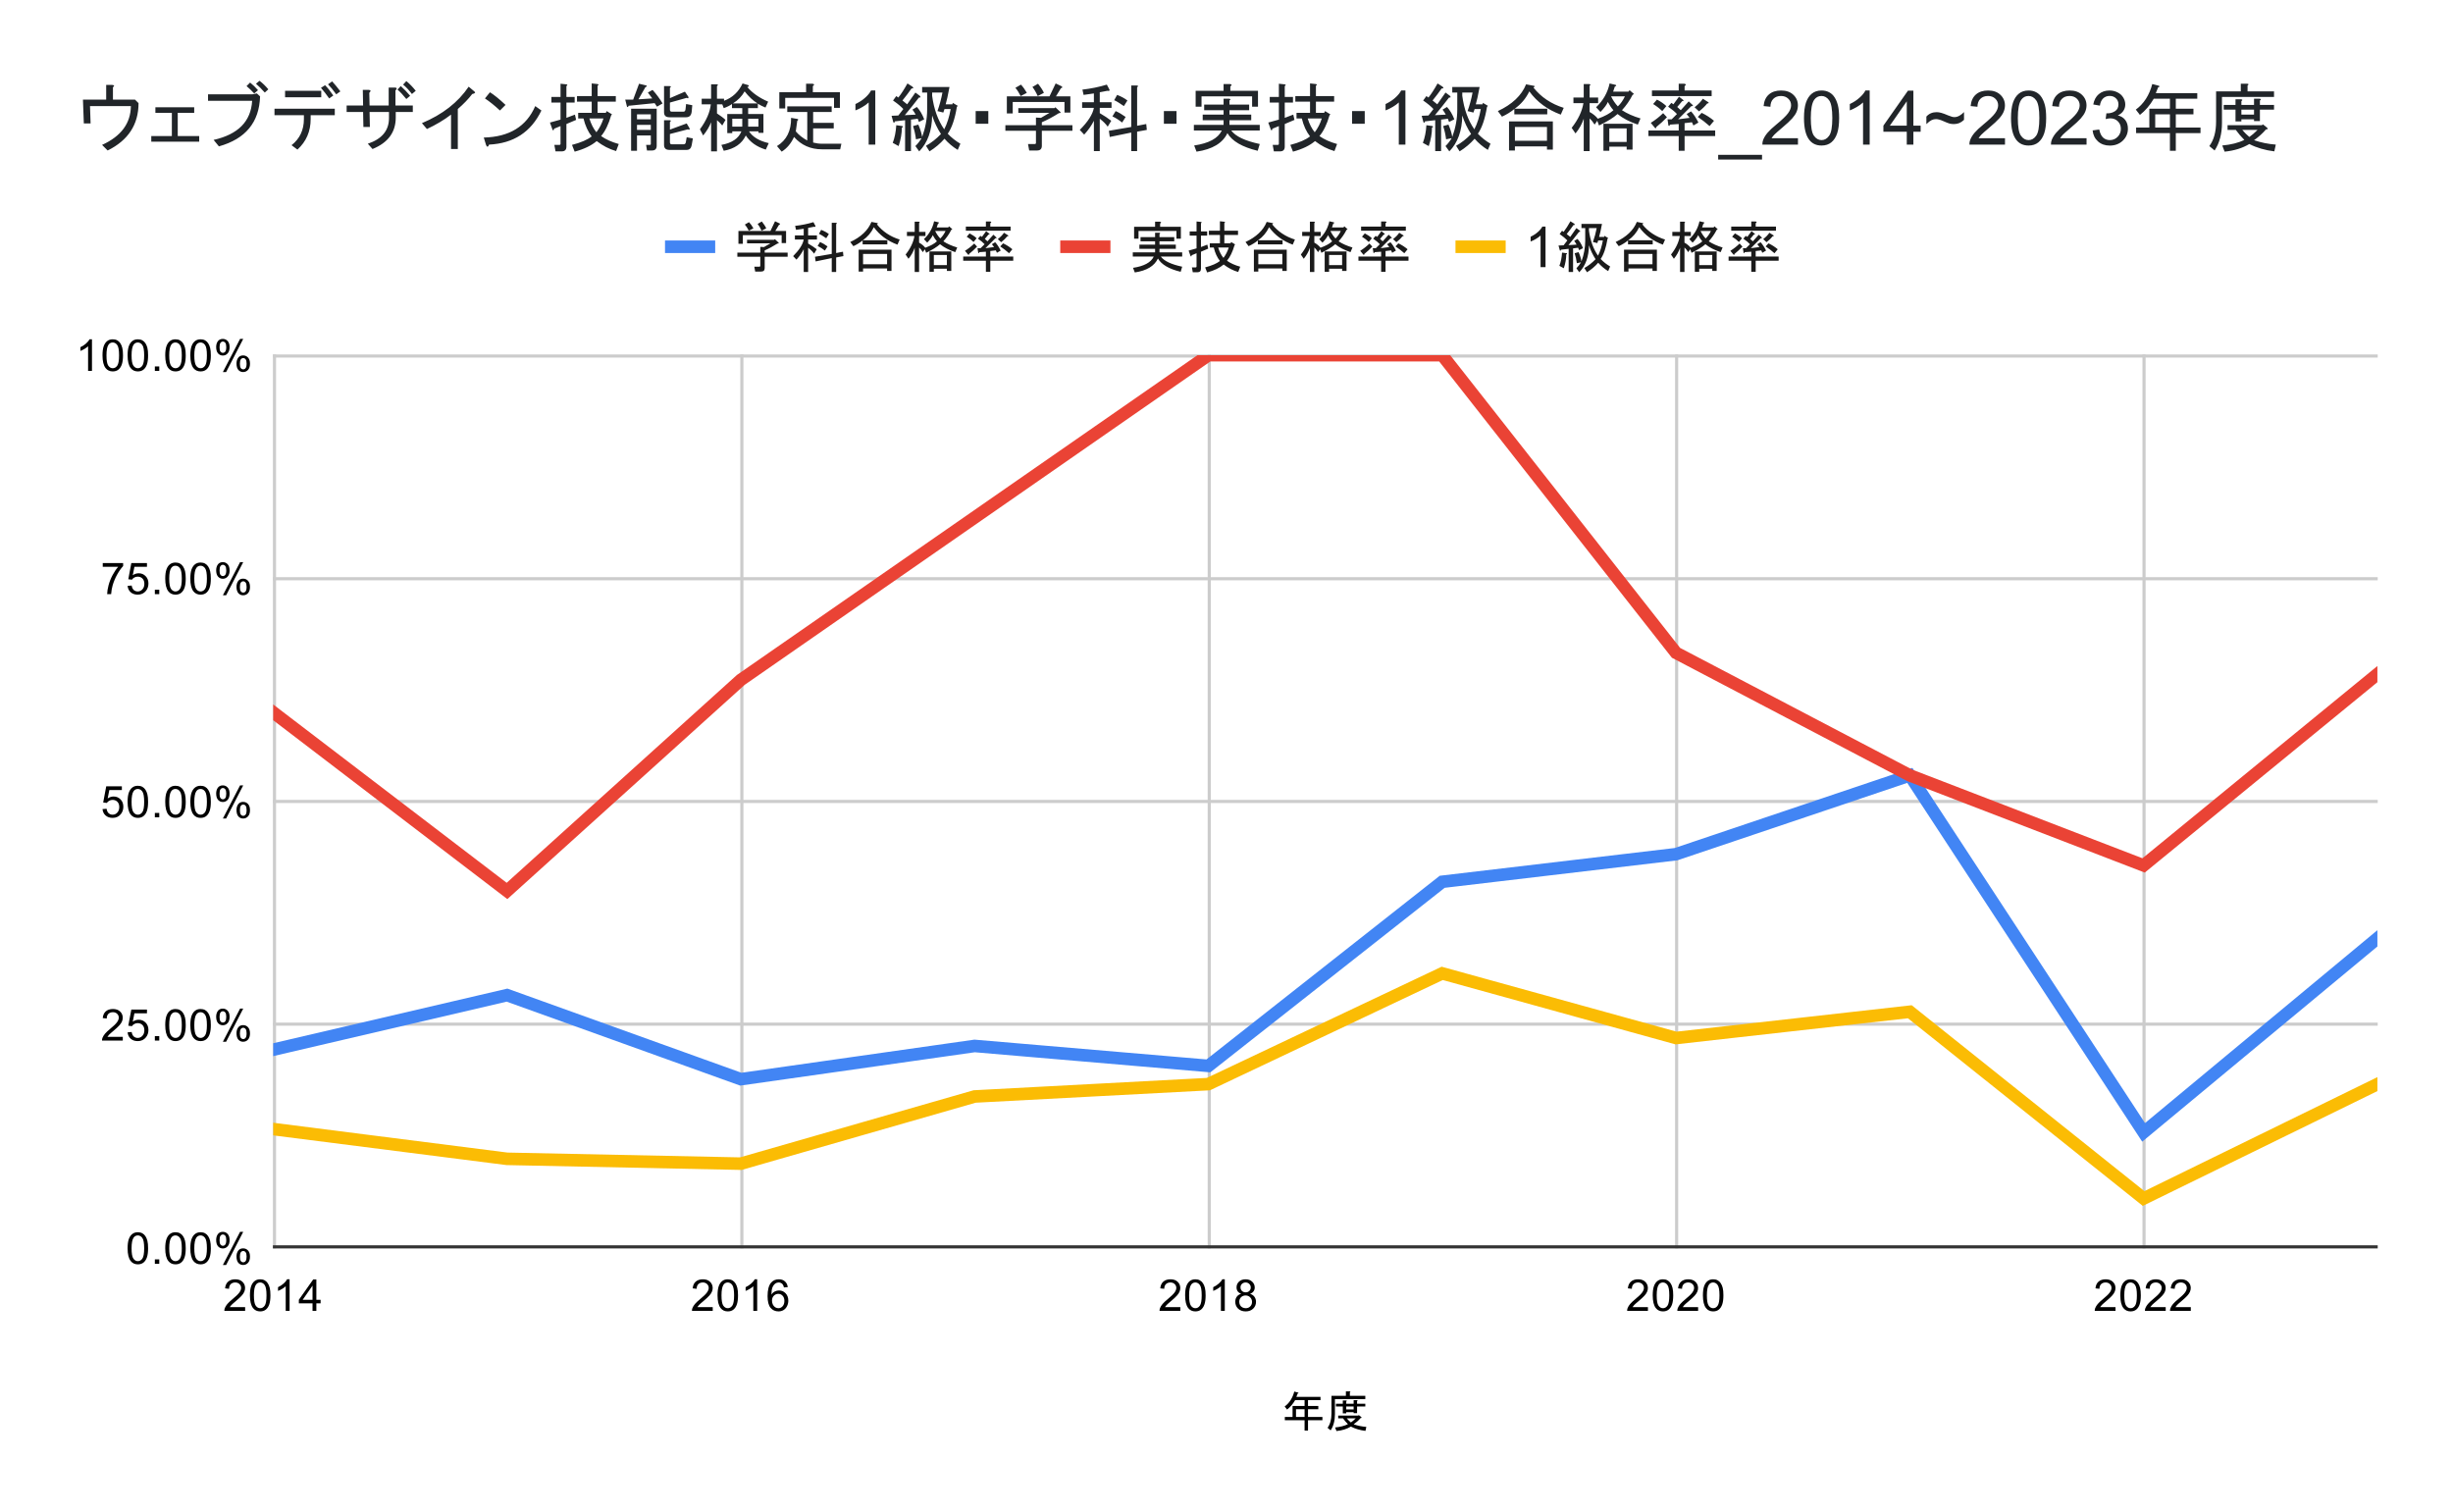 <svg version="1.1" viewBox="0.0 0.0 782.0 482.0" fill="none" stroke="none" stroke-linecap="square" stroke-miterlimit="10" width="782" height="482" xmlns:xlink="http://www.w3.org/1999/xlink" xmlns="http://www.w3.org/2000/svg"><path fill="#ffffff" d="M0 0L782.0 0L782.0 482.0L0 482.0L0 0Z" fill-rule="nonzero"/><path stroke="#cccccc" stroke-width="1.0" stroke-linecap="butt" d="M87.5 113.5L87.5 397.5" fill-rule="nonzero"/><path stroke="#cccccc" stroke-width="1.0" stroke-linecap="butt" d="M236.5 113.5L236.5 397.5" fill-rule="nonzero"/><path stroke="#cccccc" stroke-width="1.0" stroke-linecap="butt" d="M385.5 113.5L385.5 397.5" fill-rule="nonzero"/><path stroke="#cccccc" stroke-width="1.0" stroke-linecap="butt" d="M534.5 113.5L534.5 397.5" fill-rule="nonzero"/><path stroke="#cccccc" stroke-width="1.0" stroke-linecap="butt" d="M683.5 113.5L683.5 397.5" fill-rule="nonzero"/><path stroke="#333333" stroke-width="1.0" stroke-linecap="butt" d="M87.5 397.5L757.5 397.5" fill-rule="nonzero"/><path stroke="#cccccc" stroke-width="1.0" stroke-linecap="butt" d="M87.5 326.5L757.5 326.5" fill-rule="nonzero"/><path stroke="#cccccc" stroke-width="1.0" stroke-linecap="butt" d="M87.5 255.5L757.5 255.5" fill-rule="nonzero"/><path stroke="#cccccc" stroke-width="1.0" stroke-linecap="butt" d="M87.5 184.5L757.5 184.5" fill-rule="nonzero"/><path stroke="#cccccc" stroke-width="1.0" stroke-linecap="butt" d="M87.5 113.5L757.5 113.5" fill-rule="nonzero"/><path stroke="#000000" stroke-width="1.0" stroke-linecap="butt" stroke-opacity="0.0" d="M87.5 374.5L757.5 374.5" fill-rule="nonzero"/><path stroke="#000000" stroke-width="1.0" stroke-linecap="butt" stroke-opacity="0.0" d="M87.5 350.5L757.5 350.5" fill-rule="nonzero"/><path stroke="#000000" stroke-width="1.0" stroke-linecap="butt" stroke-opacity="0.0" d="M87.5 303.5L757.5 303.5" fill-rule="nonzero"/><path stroke="#000000" stroke-width="1.0" stroke-linecap="butt" stroke-opacity="0.0" d="M87.5 279.5L757.5 279.5" fill-rule="nonzero"/><path stroke="#000000" stroke-width="1.0" stroke-linecap="butt" stroke-opacity="0.0" d="M87.5 231.5L757.5 231.5" fill-rule="nonzero"/><path stroke="#000000" stroke-width="1.0" stroke-linecap="butt" stroke-opacity="0.0" d="M87.5 208.5L757.5 208.5" fill-rule="nonzero"/><path stroke="#000000" stroke-width="1.0" stroke-linecap="butt" stroke-opacity="0.0" d="M87.5 160.5L757.5 160.5" fill-rule="nonzero"/><path stroke="#000000" stroke-width="1.0" stroke-linecap="butt" stroke-opacity="0.0" d="M87.5 136.5L757.5 136.5" fill-rule="nonzero"/><clipPath id="id_0"><path d="M87.1 113.233L757.9 113.233L757.9 397.9L87.1 397.9L87.1 113.233Z" clip-rule="nonzero"/></clipPath><path stroke="#4285f4" stroke-width="4.0" stroke-linecap="butt" clip-path="url(#id_0)" d="M87.1 334.641L161.633 317.244L236.167 344.044L310.7 333.447L385.233 339.805L459.767 281.114L534.3 272.312L608.833 247.194L683.367 360.999L757.9 299.138" fill-rule="nonzero"/><path stroke="#ea4335" stroke-width="4.0" stroke-linecap="butt" clip-path="url(#id_0)" d="M87.1 227.1L161.633 284.033L236.167 216.748L310.7 164.991L385.233 113.233L459.767 113.233L534.3 208.122L608.833 247.194L683.367 275.9L757.9 214.9" fill-rule="nonzero"/><path stroke="#fbbc04" stroke-width="4.0" stroke-linecap="butt" clip-path="url(#id_0)" d="M87.1 359.944L161.633 369.433L236.167 370.972L310.7 349.56L385.233 345.614L459.767 310.31L534.3 330.92L608.833 322.547L683.367 382.085L757.9 345.614" fill-rule="nonzero"/><path fill="#000000" fill-opacity="0.0" clip-path="url(#id_0)" d="M90.1 334.641C90.1 336.298 88.757 337.641 87.1 337.641C85.443 337.641 84.1 336.298 84.1 334.641C84.1 332.984 85.443 331.641 87.1 331.641C88.757 331.641 90.1 332.984 90.1 334.641Z" fill-rule="nonzero"/><path fill="#000000" fill-opacity="0.0" clip-path="url(#id_0)" d="M164.633 317.244C164.633 318.901 163.29 320.244 161.633 320.244C159.976 320.244 158.633 318.901 158.633 317.244C158.633 315.588 159.976 314.244 161.633 314.244C163.29 314.244 164.633 315.588 164.633 317.244Z" fill-rule="nonzero"/><path fill="#000000" fill-opacity="0.0" clip-path="url(#id_0)" d="M239.167 344.044C239.167 345.701 237.824 347.044 236.167 347.044C234.51 347.044 233.167 345.701 233.167 344.044C233.167 342.387 234.51 341.044 236.167 341.044C237.824 341.044 239.167 342.387 239.167 344.044Z" fill-rule="nonzero"/><path fill="#000000" fill-opacity="0.0" clip-path="url(#id_0)" d="M313.7 333.447C313.7 335.104 312.357 336.447 310.7 336.447C309.043 336.447 307.7 335.104 307.7 333.447C307.7 331.79 309.043 330.447 310.7 330.447C312.357 330.447 313.7 331.79 313.7 333.447Z" fill-rule="nonzero"/><path fill="#000000" fill-opacity="0.0" clip-path="url(#id_0)" d="M388.233 339.805C388.233 341.462 386.89 342.805 385.233 342.805C383.576 342.805 382.233 341.462 382.233 339.805C382.233 338.148 383.576 336.805 385.233 336.805C386.89 336.805 388.233 338.148 388.233 339.805Z" fill-rule="nonzero"/><path fill="#000000" fill-opacity="0.0" clip-path="url(#id_0)" d="M462.767 281.114C462.767 282.771 461.424 284.114 459.767 284.114C458.11 284.114 456.767 282.771 456.767 281.114C456.767 279.457 458.11 278.114 459.767 278.114C461.424 278.114 462.767 279.457 462.767 281.114Z" fill-rule="nonzero"/><path fill="#000000" fill-opacity="0.0" clip-path="url(#id_0)" d="M537.3 272.312C537.3 273.969 535.957 275.312 534.3 275.312C532.643 275.312 531.3 273.969 531.3 272.312C531.3 270.655 532.643 269.312 534.3 269.312C535.957 269.312 537.3 270.655 537.3 272.312Z" fill-rule="nonzero"/><path fill="#000000" fill-opacity="0.0" clip-path="url(#id_0)" d="M611.833 247.194C611.833 248.851 610.49 250.194 608.833 250.194C607.176 250.194 605.833 248.851 605.833 247.194C605.833 245.537 607.176 244.194 608.833 244.194C610.49 244.194 611.833 245.537 611.833 247.194Z" fill-rule="nonzero"/><path fill="#000000" fill-opacity="0.0" clip-path="url(#id_0)" d="M686.367 360.999C686.367 362.656 685.024 363.999 683.367 363.999C681.71 363.999 680.367 362.656 680.367 360.999C680.367 359.342 681.71 357.999 683.367 357.999C685.024 357.999 686.367 359.342 686.367 360.999Z" fill-rule="nonzero"/><path fill="#000000" fill-opacity="0.0" clip-path="url(#id_0)" d="M760.9 299.138C760.9 300.795 759.557 302.138 757.9 302.138C756.243 302.138 754.9 300.795 754.9 299.138C754.9 297.481 756.243 296.138 757.9 296.138C759.557 296.138 760.9 297.481 760.9 299.138Z" fill-rule="nonzero"/><path fill="#000000" fill-opacity="0.0" clip-path="url(#id_0)" d="M90.1 227.1C90.1 228.757 88.757 230.1 87.1 230.1C85.443 230.1 84.1 228.757 84.1 227.1C84.1 225.443 85.443 224.1 87.1 224.1C88.757 224.1 90.1 225.443 90.1 227.1Z" fill-rule="nonzero"/><path fill="#000000" fill-opacity="0.0" clip-path="url(#id_0)" d="M164.633 284.033C164.633 285.69 163.29 287.033 161.633 287.033C159.976 287.033 158.633 285.69 158.633 284.033C158.633 282.376 159.976 281.033 161.633 281.033C163.29 281.033 164.633 282.376 164.633 284.033Z" fill-rule="nonzero"/><path fill="#000000" fill-opacity="0.0" clip-path="url(#id_0)" d="M239.167 216.748C239.167 218.405 237.824 219.748 236.167 219.748C234.51 219.748 233.167 218.405 233.167 216.748C233.167 215.092 234.51 213.748 236.167 213.748C237.824 213.748 239.167 215.092 239.167 216.748Z" fill-rule="nonzero"/><path fill="#000000" fill-opacity="0.0" clip-path="url(#id_0)" d="M313.7 164.991C313.7 166.648 312.357 167.991 310.7 167.991C309.043 167.991 307.7 166.648 307.7 164.991C307.7 163.334 309.043 161.991 310.7 161.991C312.357 161.991 313.7 163.334 313.7 164.991Z" fill-rule="nonzero"/><path fill="#000000" fill-opacity="0.0" clip-path="url(#id_0)" d="M388.233 113.233C388.233 114.89 386.89 116.233 385.233 116.233C383.576 116.233 382.233 114.89 382.233 113.233C382.233 111.576 383.576 110.233 385.233 110.233C386.89 110.233 388.233 111.576 388.233 113.233Z" fill-rule="nonzero"/><path fill="#000000" fill-opacity="0.0" clip-path="url(#id_0)" d="M462.767 113.233C462.767 114.89 461.424 116.233 459.767 116.233C458.11 116.233 456.767 114.89 456.767 113.233C456.767 111.576 458.11 110.233 459.767 110.233C461.424 110.233 462.767 111.576 462.767 113.233Z" fill-rule="nonzero"/><path fill="#000000" fill-opacity="0.0" clip-path="url(#id_0)" d="M537.3 208.122C537.3 209.779 535.957 211.122 534.3 211.122C532.643 211.122 531.3 209.779 531.3 208.122C531.3 206.465 532.643 205.122 534.3 205.122C535.957 205.122 537.3 206.465 537.3 208.122Z" fill-rule="nonzero"/><path fill="#000000" fill-opacity="0.0" clip-path="url(#id_0)" d="M611.833 247.194C611.833 248.851 610.49 250.194 608.833 250.194C607.176 250.194 605.833 248.851 605.833 247.194C605.833 245.537 607.176 244.194 608.833 244.194C610.49 244.194 611.833 245.537 611.833 247.194Z" fill-rule="nonzero"/><path fill="#000000" fill-opacity="0.0" clip-path="url(#id_0)" d="M686.367 275.9C686.367 277.557 685.024 278.9 683.367 278.9C681.71 278.9 680.367 277.557 680.367 275.9C680.367 274.243 681.71 272.9 683.367 272.9C685.024 272.9 686.367 274.243 686.367 275.9Z" fill-rule="nonzero"/><path fill="#000000" fill-opacity="0.0" clip-path="url(#id_0)" d="M760.9 214.9C760.9 216.557 759.557 217.9 757.9 217.9C756.243 217.9 754.9 216.557 754.9 214.9C754.9 213.243 756.243 211.9 757.9 211.9C759.557 211.9 760.9 213.243 760.9 214.9Z" fill-rule="nonzero"/><path fill="#000000" fill-opacity="0.0" clip-path="url(#id_0)" d="M90.1 359.944C90.1 361.601 88.757 362.944 87.1 362.944C85.443 362.944 84.1 361.601 84.1 359.944C84.1 358.288 85.443 356.944 87.1 356.944C88.757 356.944 90.1 358.288 90.1 359.944Z" fill-rule="nonzero"/><path fill="#000000" fill-opacity="0.0" clip-path="url(#id_0)" d="M164.633 369.433C164.633 371.09 163.29 372.433 161.633 372.433C159.976 372.433 158.633 371.09 158.633 369.433C158.633 367.776 159.976 366.433 161.633 366.433C163.29 366.433 164.633 367.776 164.633 369.433Z" fill-rule="nonzero"/><path fill="#000000" fill-opacity="0.0" clip-path="url(#id_0)" d="M239.167 370.972C239.167 372.629 237.824 373.972 236.167 373.972C234.51 373.972 233.167 372.629 233.167 370.972C233.167 369.315 234.51 367.972 236.167 367.972C237.824 367.972 239.167 369.315 239.167 370.972Z" fill-rule="nonzero"/><path fill="#000000" fill-opacity="0.0" clip-path="url(#id_0)" d="M313.7 349.56C313.7 351.217 312.357 352.56 310.7 352.56C309.043 352.56 307.7 351.217 307.7 349.56C307.7 347.904 309.043 346.56 310.7 346.56C312.357 346.56 313.7 347.904 313.7 349.56Z" fill-rule="nonzero"/><path fill="#000000" fill-opacity="0.0" clip-path="url(#id_0)" d="M388.233 345.614C388.233 347.271 386.89 348.614 385.233 348.614C383.576 348.614 382.233 347.271 382.233 345.614C382.233 343.957 383.576 342.614 385.233 342.614C386.89 342.614 388.233 343.957 388.233 345.614Z" fill-rule="nonzero"/><path fill="#000000" fill-opacity="0.0" clip-path="url(#id_0)" d="M462.767 310.31C462.767 311.967 461.424 313.31 459.767 313.31C458.11 313.31 456.767 311.967 456.767 310.31C456.767 308.653 458.11 307.31 459.767 307.31C461.424 307.31 462.767 308.653 462.767 310.31Z" fill-rule="nonzero"/><path fill="#000000" fill-opacity="0.0" clip-path="url(#id_0)" d="M537.3 330.92C537.3 332.576 535.957 333.92 534.3 333.92C532.643 333.92 531.3 332.576 531.3 330.92C531.3 329.263 532.643 327.92 534.3 327.92C535.957 327.92 537.3 329.263 537.3 330.92Z" fill-rule="nonzero"/><path fill="#000000" fill-opacity="0.0" clip-path="url(#id_0)" d="M611.833 322.547C611.833 324.204 610.49 325.547 608.833 325.547C607.176 325.547 605.833 324.204 605.833 322.547C605.833 320.89 607.176 319.547 608.833 319.547C610.49 319.547 611.833 320.89 611.833 322.547Z" fill-rule="nonzero"/><path fill="#000000" fill-opacity="0.0" clip-path="url(#id_0)" d="M686.367 382.085C686.367 383.742 685.024 385.085 683.367 385.085C681.71 385.085 680.367 383.742 680.367 382.085C680.367 380.428 681.71 379.085 683.367 379.085C685.024 379.085 686.367 380.428 686.367 382.085Z" fill-rule="nonzero"/><path fill="#000000" fill-opacity="0.0" clip-path="url(#id_0)" d="M760.9 345.614C760.9 347.271 759.557 348.614 757.9 348.614C756.243 348.614 754.9 347.271 754.9 345.614C754.9 343.957 756.243 342.614 757.9 342.614C759.557 342.614 760.9 343.957 760.9 345.614Z" fill-rule="nonzero"/><path fill="#000000" d="M412.875 446.369Q411.844 448.166 410.312 449.369L409.547 448.384Q411.781 446.744 412.609 443.634L413.859 443.962Q414.078 444.181 413.703 444.228L413.266 445.322L420.969 445.322L420.969 446.369L416.984 446.369L416.984 448.228L420.266 448.228L420.266 449.259L416.984 449.259L416.984 451.728L421.578 451.728L421.578 452.759L416.984 452.759L416.984 456.056L415.891 456.056L415.891 452.759L409.594 452.759L409.594 451.728L412.062 451.728L412.062 448.228L415.891 448.228L415.891 446.369L412.875 446.369ZM413.156 451.728L415.891 451.728L415.891 449.259L413.156 449.259L413.156 451.728ZM435.297 456.166Q432.672 455.837 430.656 454.791Q428.734 455.947 426.062 456.212L425.625 455.072Q428.078 454.837 429.719 454.025Q428.844 453.15 428.141 452.166L426.609 452.166L426.609 451.291L433.0 451.291L433.172 451.119L433.984 451.775Q434.203 452.103 433.766 452.056Q432.844 453.15 431.531 454.072Q433.438 454.728 435.578 454.9L435.297 456.166ZM430.328 444.994L435.25 444.994L435.25 446.041L425.562 446.041L425.562 450.853Q425.562 453.916 424.203 455.994L423.219 455.181Q424.469 453.478 424.469 450.634L424.469 444.994L429.062 444.994L429.062 443.572L430.266 443.572Q430.703 443.634 430.328 443.9L430.328 444.994ZM430.656 453.478Q431.312 453.041 432.188 452.166L429.344 452.166Q429.891 452.822 430.656 453.478ZM432.625 450.525L431.531 450.525L431.531 450.197L429.172 450.197L429.172 450.572L428.078 450.572L428.078 448.384L425.891 448.384L425.891 447.509L428.078 447.509L428.078 446.478L429.125 446.478Q429.562 446.525 429.172 446.806L429.172 447.509L431.531 447.509L431.531 446.369L432.562 446.369Q433.0 446.416 432.625 446.697L432.625 447.509L435.25 447.509L435.25 448.384L432.625 448.384L432.625 450.525ZM431.531 448.384L429.172 448.384L429.172 449.322L431.531 449.322L431.531 448.384Z" fill-rule="nonzero"/><path fill="#000000" d="M40.678 397.962Q40.678 396.181 41.038 395.103Q41.413 394.009 42.131 393.431Q42.85 392.837 43.944 392.837Q44.756 392.837 45.366 393.166Q45.975 393.494 46.366 394.103Q46.772 394.712 46.991 395.587Q47.209 396.462 47.209 397.962Q47.209 399.728 46.85 400.806Q46.491 401.884 45.772 402.478Q45.053 403.072 43.944 403.072Q42.506 403.072 41.678 402.025Q40.678 400.775 40.678 397.962ZM41.944 397.962Q41.944 400.431 42.522 401.244Q43.1 402.056 43.944 402.056Q44.803 402.056 45.381 401.244Q45.959 400.416 45.959 397.962Q45.959 395.478 45.381 394.666Q44.803 393.853 43.928 393.853Q43.084 393.853 42.584 394.572Q41.944 395.494 41.944 397.962ZM49.366 402.9L49.366 401.494L50.772 401.494L50.772 402.9L49.366 402.9ZM52.678 397.962Q52.678 396.181 53.038 395.103Q53.413 394.009 54.131 393.431Q54.85 392.837 55.944 392.837Q56.756 392.837 57.366 393.166Q57.975 393.494 58.366 394.103Q58.772 394.712 58.991 395.587Q59.209 396.462 59.209 397.962Q59.209 399.728 58.85 400.806Q58.491 401.884 57.772 402.478Q57.053 403.072 55.944 403.072Q54.506 403.072 53.678 402.025Q52.678 400.775 52.678 397.962ZM53.944 397.962Q53.944 400.431 54.522 401.244Q55.1 402.056 55.944 402.056Q56.803 402.056 57.381 401.244Q57.959 400.416 57.959 397.962Q57.959 395.478 57.381 394.666Q56.803 393.853 55.928 393.853Q55.084 393.853 54.584 394.572Q53.944 395.494 53.944 397.962ZM60.678 397.962Q60.678 396.181 61.038 395.103Q61.413 394.009 62.131 393.431Q62.85 392.837 63.944 392.837Q64.756 392.837 65.366 393.166Q65.975 393.494 66.366 394.103Q66.772 394.712 66.991 395.587Q67.209 396.462 67.209 397.962Q67.209 399.728 66.85 400.806Q66.491 401.884 65.772 402.478Q65.053 403.072 63.944 403.072Q62.506 403.072 61.678 402.025Q60.678 400.775 60.678 397.962ZM61.944 397.962Q61.944 400.431 62.522 401.244Q63.1 402.056 63.944 402.056Q64.803 402.056 65.381 401.244Q65.959 400.416 65.959 397.962Q65.959 395.478 65.381 394.666Q64.803 393.853 63.928 393.853Q63.084 393.853 62.584 394.572Q61.944 395.494 61.944 397.962ZM68.912 395.291Q68.912 394.212 69.444 393.462Q69.991 392.712 71.022 392.712Q71.959 392.712 72.569 393.384Q73.194 394.056 73.194 395.353Q73.194 396.634 72.569 397.322Q71.944 398.009 71.037 398.009Q70.131 398.009 69.522 397.337Q68.912 396.65 68.912 395.291ZM71.053 393.556Q70.6 393.556 70.287 393.962Q69.991 394.353 69.991 395.4Q69.991 396.369 70.287 396.759Q70.6 397.15 71.053 397.15Q71.522 397.15 71.819 396.759Q72.131 396.369 72.131 395.306Q72.131 394.337 71.819 393.947Q71.506 393.556 71.053 393.556ZM71.053 403.275L76.537 392.712L77.537 392.712L72.084 403.275L71.053 403.275ZM75.397 400.541Q75.397 399.462 75.928 398.728Q76.475 397.978 77.506 397.978Q78.444 397.978 79.069 398.65Q79.694 399.322 79.694 400.619Q79.694 401.9 79.069 402.587Q78.444 403.275 77.506 403.275Q76.6 403.275 75.991 402.603Q75.397 401.916 75.397 400.541ZM77.537 398.822Q77.069 398.822 76.772 399.228Q76.475 399.619 76.475 400.666Q76.475 401.634 76.772 402.025Q77.084 402.416 77.537 402.416Q78.006 402.416 78.303 402.025Q78.616 401.634 78.616 400.572Q78.616 399.603 78.303 399.212Q78.006 398.822 77.537 398.822Z" fill-rule="nonzero"/><path fill="#000000" d="M39.147 330.546L39.147 331.733L32.522 331.733Q32.506 331.296 32.663 330.874Q32.928 330.202 33.475 329.546Q34.038 328.89 35.084 328.03Q36.725 326.686 37.288 325.905Q37.866 325.124 37.866 324.421Q37.866 323.686 37.334 323.186Q36.819 322.686 35.991 322.686Q35.1 322.686 34.553 323.218Q34.022 323.749 34.022 324.702L32.756 324.561Q32.881 323.155 33.725 322.421Q34.584 321.671 36.006 321.671Q37.459 321.671 38.288 322.468Q39.131 323.265 39.131 324.452Q39.131 325.061 38.881 325.64Q38.647 326.218 38.069 326.858Q37.506 327.499 36.178 328.624Q35.069 329.546 34.756 329.89Q34.444 330.218 34.241 330.546L39.147 330.546ZM40.678 329.108L41.975 328.999Q42.116 329.936 42.631 330.421Q43.163 330.89 43.897 330.89Q44.788 330.89 45.397 330.218Q46.022 329.546 46.022 328.452Q46.022 327.39 45.428 326.78Q44.834 326.171 43.881 326.171Q43.288 326.171 42.803 326.452Q42.334 326.718 42.053 327.14L40.897 326.999L41.866 321.843L46.85 321.843L46.85 323.03L42.85 323.03L42.319 325.718Q43.225 325.093 44.209 325.093Q45.522 325.093 46.413 325.999Q47.319 326.905 47.319 328.343Q47.319 329.702 46.538 330.686Q45.569 331.905 43.897 331.905Q42.538 331.905 41.663 331.14Q40.803 330.374 40.678 329.108ZM49.366 331.733L49.366 330.327L50.772 330.327L50.772 331.733L49.366 331.733ZM52.678 326.796Q52.678 325.015 53.038 323.936Q53.413 322.843 54.131 322.265Q54.85 321.671 55.944 321.671Q56.756 321.671 57.366 321.999Q57.975 322.327 58.366 322.936Q58.772 323.546 58.991 324.421Q59.209 325.296 59.209 326.796Q59.209 328.561 58.85 329.64Q58.491 330.718 57.772 331.311Q57.053 331.905 55.944 331.905Q54.506 331.905 53.678 330.858Q52.678 329.608 52.678 326.796ZM53.944 326.796Q53.944 329.265 54.522 330.077Q55.1 330.89 55.944 330.89Q56.803 330.89 57.381 330.077Q57.959 329.249 57.959 326.796Q57.959 324.311 57.381 323.499Q56.803 322.686 55.928 322.686Q55.084 322.686 54.584 323.405Q53.944 324.327 53.944 326.796ZM60.678 326.796Q60.678 325.015 61.038 323.936Q61.413 322.843 62.131 322.265Q62.85 321.671 63.944 321.671Q64.756 321.671 65.366 321.999Q65.975 322.327 66.366 322.936Q66.772 323.546 66.991 324.421Q67.209 325.296 67.209 326.796Q67.209 328.561 66.85 329.64Q66.491 330.718 65.772 331.311Q65.053 331.905 63.944 331.905Q62.506 331.905 61.678 330.858Q60.678 329.608 60.678 326.796ZM61.944 326.796Q61.944 329.265 62.522 330.077Q63.1 330.89 63.944 330.89Q64.803 330.89 65.381 330.077Q65.959 329.249 65.959 326.796Q65.959 324.311 65.381 323.499Q64.803 322.686 63.928 322.686Q63.084 322.686 62.584 323.405Q61.944 324.327 61.944 326.796ZM68.912 324.124Q68.912 323.046 69.444 322.296Q69.991 321.546 71.022 321.546Q71.959 321.546 72.569 322.218Q73.194 322.89 73.194 324.186Q73.194 325.468 72.569 326.155Q71.944 326.843 71.037 326.843Q70.131 326.843 69.522 326.171Q68.912 325.483 68.912 324.124ZM71.053 322.39Q70.6 322.39 70.287 322.796Q69.991 323.186 69.991 324.233Q69.991 325.202 70.287 325.593Q70.6 325.983 71.053 325.983Q71.522 325.983 71.819 325.593Q72.131 325.202 72.131 324.14Q72.131 323.171 71.819 322.78Q71.506 322.39 71.053 322.39ZM71.053 332.108L76.537 321.546L77.537 321.546L72.084 332.108L71.053 332.108ZM75.397 329.374Q75.397 328.296 75.928 327.561Q76.475 326.811 77.506 326.811Q78.444 326.811 79.069 327.483Q79.694 328.155 79.694 329.452Q79.694 330.733 79.069 331.421Q78.444 332.108 77.506 332.108Q76.6 332.108 75.991 331.436Q75.397 330.749 75.397 329.374ZM77.537 327.655Q77.069 327.655 76.772 328.061Q76.475 328.452 76.475 329.499Q76.475 330.468 76.772 330.858Q77.084 331.249 77.537 331.249Q78.006 331.249 78.303 330.858Q78.616 330.468 78.616 329.405Q78.616 328.436 78.303 328.046Q78.006 327.655 77.537 327.655Z" fill-rule="nonzero"/><path fill="#000000" d="M32.678 257.942L33.975 257.832Q34.116 258.77 34.631 259.254Q35.163 259.723 35.897 259.723Q36.788 259.723 37.397 259.051Q38.022 258.379 38.022 257.285Q38.022 256.223 37.428 255.614Q36.834 255.004 35.881 255.004Q35.288 255.004 34.803 255.285Q34.334 255.551 34.053 255.973L32.897 255.832L33.866 250.676L38.85 250.676L38.85 251.864L34.85 251.864L34.319 254.551Q35.225 253.926 36.209 253.926Q37.522 253.926 38.413 254.832Q39.319 255.739 39.319 257.176Q39.319 258.535 38.538 259.52Q37.569 260.739 35.897 260.739Q34.538 260.739 33.663 259.973Q32.803 259.207 32.678 257.942ZM40.678 255.629Q40.678 253.848 41.038 252.77Q41.413 251.676 42.131 251.098Q42.85 250.504 43.944 250.504Q44.756 250.504 45.366 250.832Q45.975 251.16 46.366 251.77Q46.772 252.379 46.991 253.254Q47.209 254.129 47.209 255.629Q47.209 257.395 46.85 258.473Q46.491 259.551 45.772 260.145Q45.053 260.739 43.944 260.739Q42.506 260.739 41.678 259.692Q40.678 258.442 40.678 255.629ZM41.944 255.629Q41.944 258.098 42.522 258.91Q43.1 259.723 43.944 259.723Q44.803 259.723 45.381 258.91Q45.959 258.082 45.959 255.629Q45.959 253.145 45.381 252.332Q44.803 251.52 43.928 251.52Q43.084 251.52 42.584 252.239Q41.944 253.16 41.944 255.629ZM49.366 260.567L49.366 259.16L50.772 259.16L50.772 260.567L49.366 260.567ZM52.678 255.629Q52.678 253.848 53.038 252.77Q53.413 251.676 54.131 251.098Q54.85 250.504 55.944 250.504Q56.756 250.504 57.366 250.832Q57.975 251.16 58.366 251.77Q58.772 252.379 58.991 253.254Q59.209 254.129 59.209 255.629Q59.209 257.395 58.85 258.473Q58.491 259.551 57.772 260.145Q57.053 260.739 55.944 260.739Q54.506 260.739 53.678 259.692Q52.678 258.442 52.678 255.629ZM53.944 255.629Q53.944 258.098 54.522 258.91Q55.1 259.723 55.944 259.723Q56.803 259.723 57.381 258.91Q57.959 258.082 57.959 255.629Q57.959 253.145 57.381 252.332Q56.803 251.52 55.928 251.52Q55.084 251.52 54.584 252.239Q53.944 253.16 53.944 255.629ZM60.678 255.629Q60.678 253.848 61.038 252.77Q61.413 251.676 62.131 251.098Q62.85 250.504 63.944 250.504Q64.756 250.504 65.366 250.832Q65.975 251.16 66.366 251.77Q66.772 252.379 66.991 253.254Q67.209 254.129 67.209 255.629Q67.209 257.395 66.85 258.473Q66.491 259.551 65.772 260.145Q65.053 260.739 63.944 260.739Q62.506 260.739 61.678 259.692Q60.678 258.442 60.678 255.629ZM61.944 255.629Q61.944 258.098 62.522 258.91Q63.1 259.723 63.944 259.723Q64.803 259.723 65.381 258.91Q65.959 258.082 65.959 255.629Q65.959 253.145 65.381 252.332Q64.803 251.52 63.928 251.52Q63.084 251.52 62.584 252.239Q61.944 253.16 61.944 255.629ZM68.912 252.957Q68.912 251.879 69.444 251.129Q69.991 250.379 71.022 250.379Q71.959 250.379 72.569 251.051Q73.194 251.723 73.194 253.02Q73.194 254.301 72.569 254.989Q71.944 255.676 71.037 255.676Q70.131 255.676 69.522 255.004Q68.912 254.317 68.912 252.957ZM71.053 251.223Q70.6 251.223 70.287 251.629Q69.991 252.02 69.991 253.067Q69.991 254.035 70.287 254.426Q70.6 254.817 71.053 254.817Q71.522 254.817 71.819 254.426Q72.131 254.035 72.131 252.973Q72.131 252.004 71.819 251.614Q71.506 251.223 71.053 251.223ZM71.053 260.942L76.537 250.379L77.537 250.379L72.084 260.942L71.053 260.942ZM75.397 258.207Q75.397 257.129 75.928 256.395Q76.475 255.645 77.506 255.645Q78.444 255.645 79.069 256.317Q79.694 256.989 79.694 258.285Q79.694 259.567 79.069 260.254Q78.444 260.942 77.506 260.942Q76.6 260.942 75.991 260.27Q75.397 259.582 75.397 258.207ZM77.537 256.489Q77.069 256.489 76.772 256.895Q76.475 257.285 76.475 258.332Q76.475 259.301 76.772 259.692Q77.084 260.082 77.537 260.082Q78.006 260.082 78.303 259.692Q78.616 259.301 78.616 258.239Q78.616 257.27 78.303 256.879Q78.006 256.489 77.537 256.489Z" fill-rule="nonzero"/><path fill="#000000" d="M32.756 180.697L32.756 179.509L39.256 179.509L39.256 180.463Q38.288 181.478 37.35 183.166Q36.413 184.853 35.897 186.65Q35.538 187.9 35.428 189.4L34.163 189.4Q34.178 188.213 34.616 186.541Q35.069 184.869 35.897 183.322Q36.741 181.759 37.678 180.697L32.756 180.697ZM40.678 186.775L41.975 186.666Q42.116 187.603 42.631 188.088Q43.163 188.556 43.897 188.556Q44.788 188.556 45.397 187.884Q46.022 187.213 46.022 186.119Q46.022 185.056 45.428 184.447Q44.834 183.838 43.881 183.838Q43.288 183.838 42.803 184.119Q42.334 184.384 42.053 184.806L40.897 184.666L41.866 179.509L46.85 179.509L46.85 180.697L42.85 180.697L42.319 183.384Q43.225 182.759 44.209 182.759Q45.522 182.759 46.413 183.666Q47.319 184.572 47.319 186.009Q47.319 187.369 46.538 188.353Q45.569 189.572 43.897 189.572Q42.538 189.572 41.663 188.806Q40.803 188.041 40.678 186.775ZM49.366 189.4L49.366 187.994L50.772 187.994L50.772 189.4L49.366 189.4ZM52.678 184.463Q52.678 182.681 53.038 181.603Q53.413 180.509 54.131 179.931Q54.85 179.338 55.944 179.338Q56.756 179.338 57.366 179.666Q57.975 179.994 58.366 180.603Q58.772 181.213 58.991 182.088Q59.209 182.963 59.209 184.463Q59.209 186.228 58.85 187.306Q58.491 188.384 57.772 188.978Q57.053 189.572 55.944 189.572Q54.506 189.572 53.678 188.525Q52.678 187.275 52.678 184.463ZM53.944 184.463Q53.944 186.931 54.522 187.744Q55.1 188.556 55.944 188.556Q56.803 188.556 57.381 187.744Q57.959 186.916 57.959 184.463Q57.959 181.978 57.381 181.166Q56.803 180.353 55.928 180.353Q55.084 180.353 54.584 181.072Q53.944 181.994 53.944 184.463ZM60.678 184.463Q60.678 182.681 61.038 181.603Q61.413 180.509 62.131 179.931Q62.85 179.338 63.944 179.338Q64.756 179.338 65.366 179.666Q65.975 179.994 66.366 180.603Q66.772 181.213 66.991 182.088Q67.209 182.963 67.209 184.463Q67.209 186.228 66.85 187.306Q66.491 188.384 65.772 188.978Q65.053 189.572 63.944 189.572Q62.506 189.572 61.678 188.525Q60.678 187.275 60.678 184.463ZM61.944 184.463Q61.944 186.931 62.522 187.744Q63.1 188.556 63.944 188.556Q64.803 188.556 65.381 187.744Q65.959 186.916 65.959 184.463Q65.959 181.978 65.381 181.166Q64.803 180.353 63.928 180.353Q63.084 180.353 62.584 181.072Q61.944 181.994 61.944 184.463ZM68.912 181.791Q68.912 180.713 69.444 179.963Q69.991 179.213 71.022 179.213Q71.959 179.213 72.569 179.884Q73.194 180.556 73.194 181.853Q73.194 183.134 72.569 183.822Q71.944 184.509 71.037 184.509Q70.131 184.509 69.522 183.838Q68.912 183.15 68.912 181.791ZM71.053 180.056Q70.6 180.056 70.287 180.463Q69.991 180.853 69.991 181.9Q69.991 182.869 70.287 183.259Q70.6 183.65 71.053 183.65Q71.522 183.65 71.819 183.259Q72.131 182.869 72.131 181.806Q72.131 180.838 71.819 180.447Q71.506 180.056 71.053 180.056ZM71.053 189.775L76.537 179.213L77.537 179.213L72.084 189.775L71.053 189.775ZM75.397 187.041Q75.397 185.963 75.928 185.228Q76.475 184.478 77.506 184.478Q78.444 184.478 79.069 185.15Q79.694 185.822 79.694 187.119Q79.694 188.4 79.069 189.088Q78.444 189.775 77.506 189.775Q76.6 189.775 75.991 189.103Q75.397 188.416 75.397 187.041ZM77.537 185.322Q77.069 185.322 76.772 185.728Q76.475 186.119 76.475 187.166Q76.475 188.134 76.772 188.525Q77.084 188.916 77.537 188.916Q78.006 188.916 78.303 188.525Q78.616 188.134 78.616 187.072Q78.616 186.103 78.303 185.713Q78.006 185.322 77.537 185.322Z" fill-rule="nonzero"/><path fill="#000000" d="M29.319 118.233L28.084 118.233L28.084 110.39Q27.647 110.811 26.913 111.249Q26.194 111.671 25.631 111.874L25.631 110.686Q26.663 110.202 27.428 109.515Q28.209 108.827 28.522 108.171L29.319 108.171L29.319 118.233ZM32.678 113.296Q32.678 111.515 33.038 110.436Q33.413 109.343 34.131 108.765Q34.85 108.171 35.944 108.171Q36.756 108.171 37.366 108.499Q37.975 108.827 38.366 109.436Q38.772 110.046 38.991 110.921Q39.209 111.796 39.209 113.296Q39.209 115.061 38.85 116.14Q38.491 117.218 37.772 117.811Q37.053 118.405 35.944 118.405Q34.506 118.405 33.678 117.358Q32.678 116.108 32.678 113.296ZM33.944 113.296Q33.944 115.765 34.522 116.577Q35.1 117.39 35.944 117.39Q36.803 117.39 37.381 116.577Q37.959 115.749 37.959 113.296Q37.959 110.811 37.381 109.999Q36.803 109.186 35.928 109.186Q35.084 109.186 34.584 109.905Q33.944 110.827 33.944 113.296ZM40.678 113.296Q40.678 111.515 41.038 110.436Q41.413 109.343 42.131 108.765Q42.85 108.171 43.944 108.171Q44.756 108.171 45.366 108.499Q45.975 108.827 46.366 109.436Q46.772 110.046 46.991 110.921Q47.209 111.796 47.209 113.296Q47.209 115.061 46.85 116.14Q46.491 117.218 45.772 117.811Q45.053 118.405 43.944 118.405Q42.506 118.405 41.678 117.358Q40.678 116.108 40.678 113.296ZM41.944 113.296Q41.944 115.765 42.522 116.577Q43.1 117.39 43.944 117.39Q44.803 117.39 45.381 116.577Q45.959 115.749 45.959 113.296Q45.959 110.811 45.381 109.999Q44.803 109.186 43.928 109.186Q43.084 109.186 42.584 109.905Q41.944 110.827 41.944 113.296ZM49.366 118.233L49.366 116.827L50.772 116.827L50.772 118.233L49.366 118.233ZM52.678 113.296Q52.678 111.515 53.038 110.436Q53.413 109.343 54.131 108.765Q54.85 108.171 55.944 108.171Q56.756 108.171 57.366 108.499Q57.975 108.827 58.366 109.436Q58.772 110.046 58.991 110.921Q59.209 111.796 59.209 113.296Q59.209 115.061 58.85 116.14Q58.491 117.218 57.772 117.811Q57.053 118.405 55.944 118.405Q54.506 118.405 53.678 117.358Q52.678 116.108 52.678 113.296ZM53.944 113.296Q53.944 115.765 54.522 116.577Q55.1 117.39 55.944 117.39Q56.803 117.39 57.381 116.577Q57.959 115.749 57.959 113.296Q57.959 110.811 57.381 109.999Q56.803 109.186 55.928 109.186Q55.084 109.186 54.584 109.905Q53.944 110.827 53.944 113.296ZM60.678 113.296Q60.678 111.515 61.038 110.436Q61.413 109.343 62.131 108.765Q62.85 108.171 63.944 108.171Q64.756 108.171 65.366 108.499Q65.975 108.827 66.366 109.436Q66.772 110.046 66.991 110.921Q67.209 111.796 67.209 113.296Q67.209 115.061 66.85 116.14Q66.491 117.218 65.772 117.811Q65.053 118.405 63.944 118.405Q62.506 118.405 61.678 117.358Q60.678 116.108 60.678 113.296ZM61.944 113.296Q61.944 115.765 62.522 116.577Q63.1 117.39 63.944 117.39Q64.803 117.39 65.381 116.577Q65.959 115.749 65.959 113.296Q65.959 110.811 65.381 109.999Q64.803 109.186 63.928 109.186Q63.084 109.186 62.584 109.905Q61.944 110.827 61.944 113.296ZM68.912 110.624Q68.912 109.546 69.444 108.796Q69.991 108.046 71.022 108.046Q71.959 108.046 72.569 108.718Q73.194 109.39 73.194 110.686Q73.194 111.968 72.569 112.655Q71.944 113.343 71.037 113.343Q70.131 113.343 69.522 112.671Q68.912 111.983 68.912 110.624ZM71.053 108.89Q70.6 108.89 70.287 109.296Q69.991 109.686 69.991 110.733Q69.991 111.702 70.287 112.093Q70.6 112.483 71.053 112.483Q71.522 112.483 71.819 112.093Q72.131 111.702 72.131 110.64Q72.131 109.671 71.819 109.28Q71.506 108.89 71.053 108.89ZM71.053 118.608L76.537 108.046L77.537 108.046L72.084 118.608L71.053 118.608ZM75.397 115.874Q75.397 114.796 75.928 114.061Q76.475 113.311 77.506 113.311Q78.444 113.311 79.069 113.983Q79.694 114.655 79.694 115.952Q79.694 117.233 79.069 117.921Q78.444 118.608 77.506 118.608Q76.6 118.608 75.991 117.936Q75.397 117.249 75.397 115.874ZM77.537 114.155Q77.069 114.155 76.772 114.561Q76.475 114.952 76.475 115.999Q76.475 116.968 76.772 117.358Q77.084 117.749 77.537 117.749Q78.006 117.749 78.303 117.358Q78.616 116.968 78.616 115.905Q78.616 114.936 78.303 114.546Q78.006 114.155 77.537 114.155Z" fill-rule="nonzero"/><path fill="#000000" d="M78.147 416.712L78.147 417.9L71.522 417.9Q71.506 417.462 71.662 417.041Q71.928 416.369 72.475 415.712Q73.037 415.056 74.084 414.197Q75.725 412.853 76.287 412.072Q76.866 411.291 76.866 410.587Q76.866 409.853 76.334 409.353Q75.819 408.853 74.991 408.853Q74.1 408.853 73.553 409.384Q73.022 409.916 73.022 410.869L71.756 410.728Q71.881 409.322 72.725 408.587Q73.584 407.837 75.006 407.837Q76.459 407.837 77.287 408.634Q78.131 409.431 78.131 410.619Q78.131 411.228 77.881 411.806Q77.647 412.384 77.069 413.025Q76.506 413.666 75.178 414.791Q74.069 415.712 73.756 416.056Q73.444 416.384 73.241 416.712L78.147 416.712ZM79.678 412.962Q79.678 411.181 80.037 410.103Q80.412 409.009 81.131 408.431Q81.85 407.837 82.944 407.837Q83.756 407.837 84.366 408.166Q84.975 408.494 85.366 409.103Q85.772 409.712 85.991 410.587Q86.209 411.462 86.209 412.962Q86.209 414.728 85.85 415.806Q85.491 416.884 84.772 417.478Q84.053 418.072 82.944 418.072Q81.506 418.072 80.678 417.025Q79.678 415.775 79.678 412.962ZM80.944 412.962Q80.944 415.431 81.522 416.244Q82.1 417.056 82.944 417.056Q83.803 417.056 84.381 416.244Q84.959 415.416 84.959 412.962Q84.959 410.478 84.381 409.666Q83.803 408.853 82.928 408.853Q82.084 408.853 81.584 409.572Q80.944 410.494 80.944 412.962ZM92.319 417.9L91.084 417.9L91.084 410.056Q90.647 410.478 89.912 410.916Q89.194 411.337 88.631 411.541L88.631 410.353Q89.662 409.869 90.428 409.181Q91.209 408.494 91.522 407.837L92.319 407.837L92.319 417.9ZM99.631 417.9L99.631 415.494L95.272 415.494L95.272 414.369L99.85 407.884L100.85 407.884L100.85 414.369L102.209 414.369L102.209 415.494L100.85 415.494L100.85 417.9L99.631 417.9ZM99.631 414.369L99.631 409.853L96.491 414.369L99.631 414.369Z" fill-rule="nonzero"/><path fill="#000000" d="M227.214 416.712L227.214 417.9L220.589 417.9Q220.573 417.462 220.729 417.041Q220.995 416.369 221.542 415.712Q222.104 415.056 223.151 414.197Q224.792 412.853 225.354 412.072Q225.932 411.291 225.932 410.587Q225.932 409.853 225.401 409.353Q224.885 408.853 224.057 408.853Q223.167 408.853 222.62 409.384Q222.089 409.916 222.089 410.869L220.823 410.728Q220.948 409.322 221.792 408.587Q222.651 407.837 224.073 407.837Q225.526 407.837 226.354 408.634Q227.198 409.431 227.198 410.619Q227.198 411.228 226.948 411.806Q226.714 412.384 226.135 413.025Q225.573 413.666 224.245 414.791Q223.135 415.712 222.823 416.056Q222.51 416.384 222.307 416.712L227.214 416.712ZM228.745 412.962Q228.745 411.181 229.104 410.103Q229.479 409.009 230.198 408.431Q230.917 407.837 232.01 407.837Q232.823 407.837 233.432 408.166Q234.042 408.494 234.432 409.103Q234.839 409.712 235.057 410.587Q235.276 411.462 235.276 412.962Q235.276 414.728 234.917 415.806Q234.557 416.884 233.839 417.478Q233.12 418.072 232.01 418.072Q230.573 418.072 229.745 417.025Q228.745 415.775 228.745 412.962ZM230.01 412.962Q230.01 415.431 230.589 416.244Q231.167 417.056 232.01 417.056Q232.87 417.056 233.448 416.244Q234.026 415.416 234.026 412.962Q234.026 410.478 233.448 409.666Q232.87 408.853 231.995 408.853Q231.151 408.853 230.651 409.572Q230.01 410.494 230.01 412.962ZM241.385 417.9L240.151 417.9L240.151 410.056Q239.714 410.478 238.979 410.916Q238.26 411.337 237.698 411.541L237.698 410.353Q238.729 409.869 239.495 409.181Q240.276 408.494 240.589 407.837L241.385 407.837L241.385 417.9ZM251.135 410.337L249.917 410.431Q249.745 409.697 249.448 409.369Q248.948 408.853 248.214 408.853Q247.62 408.853 247.182 409.181Q246.604 409.603 246.26 410.416Q245.932 411.228 245.917 412.728Q246.354 412.056 246.995 411.728Q247.651 411.4 248.354 411.4Q249.589 411.4 250.448 412.306Q251.307 413.212 251.307 414.65Q251.307 415.587 250.901 416.4Q250.495 417.212 249.776 417.65Q249.073 418.072 248.167 418.072Q246.635 418.072 245.667 416.947Q244.698 415.806 244.698 413.212Q244.698 410.306 245.76 408.978Q246.698 407.837 248.292 407.837Q249.479 407.837 250.229 408.509Q250.979 409.166 251.135 410.337ZM246.104 414.65Q246.104 415.291 246.37 415.869Q246.651 416.447 247.135 416.759Q247.62 417.056 248.151 417.056Q248.932 417.056 249.495 416.431Q250.057 415.806 250.057 414.728Q250.057 413.681 249.495 413.087Q248.948 412.478 248.104 412.478Q247.276 412.478 246.682 413.087Q246.104 413.681 246.104 414.65Z" fill-rule="nonzero"/><path fill="#000000" d="M376.28 416.712L376.28 417.9L369.655 417.9Q369.64 417.462 369.796 417.041Q370.061 416.369 370.608 415.712Q371.171 415.056 372.218 414.197Q373.858 412.853 374.421 412.072Q374.999 411.291 374.999 410.587Q374.999 409.853 374.468 409.353Q373.952 408.853 373.124 408.853Q372.233 408.853 371.686 409.384Q371.155 409.916 371.155 410.869L369.89 410.728Q370.015 409.322 370.858 408.587Q371.718 407.837 373.14 407.837Q374.593 407.837 375.421 408.634Q376.265 409.431 376.265 410.619Q376.265 411.228 376.015 411.806Q375.78 412.384 375.202 413.025Q374.64 413.666 373.311 414.791Q372.202 415.712 371.89 416.056Q371.577 416.384 371.374 416.712L376.28 416.712ZM377.811 412.962Q377.811 411.181 378.171 410.103Q378.546 409.009 379.265 408.431Q379.983 407.837 381.077 407.837Q381.89 407.837 382.499 408.166Q383.108 408.494 383.499 409.103Q383.905 409.712 384.124 410.587Q384.343 411.462 384.343 412.962Q384.343 414.728 383.983 415.806Q383.624 416.884 382.905 417.478Q382.186 418.072 381.077 418.072Q379.64 418.072 378.811 417.025Q377.811 415.775 377.811 412.962ZM379.077 412.962Q379.077 415.431 379.655 416.244Q380.233 417.056 381.077 417.056Q381.936 417.056 382.515 416.244Q383.093 415.416 383.093 412.962Q383.093 410.478 382.515 409.666Q381.936 408.853 381.061 408.853Q380.218 408.853 379.718 409.572Q379.077 410.494 379.077 412.962ZM390.452 417.9L389.218 417.9L389.218 410.056Q388.78 410.478 388.046 410.916Q387.327 411.337 386.765 411.541L386.765 410.353Q387.796 409.869 388.561 409.181Q389.343 408.494 389.655 407.837L390.452 407.837L390.452 417.9ZM395.702 412.462Q394.936 412.181 394.561 411.666Q394.202 411.15 394.202 410.416Q394.202 409.322 394.983 408.587Q395.78 407.837 397.077 407.837Q398.39 407.837 399.186 408.603Q399.999 409.369 399.999 410.462Q399.999 411.15 399.624 411.666Q399.265 412.181 398.515 412.462Q399.436 412.759 399.921 413.431Q400.405 414.103 400.405 415.041Q400.405 416.322 399.499 417.197Q398.593 418.072 397.108 418.072Q395.624 418.072 394.702 417.197Q393.796 416.306 393.796 414.994Q393.796 414.025 394.296 413.369Q394.796 412.697 395.702 412.462ZM395.468 410.384Q395.468 411.087 395.921 411.541Q396.374 411.994 397.108 411.994Q397.827 411.994 398.28 411.556Q398.733 411.103 398.733 410.447Q398.733 409.775 398.265 409.322Q397.796 408.853 397.093 408.853Q396.39 408.853 395.921 409.306Q395.468 409.744 395.468 410.384ZM395.061 415.009Q395.061 415.541 395.311 416.041Q395.561 416.525 396.046 416.791Q396.546 417.056 397.124 417.056Q397.999 417.056 398.561 416.494Q399.14 415.931 399.14 415.056Q399.14 414.166 398.546 413.587Q397.968 412.994 397.077 412.994Q396.202 412.994 395.624 413.572Q395.061 414.15 395.061 415.009Z" fill-rule="nonzero"/><path fill="#000000" d="M525.347 416.712L525.347 417.9L518.722 417.9Q518.706 417.462 518.862 417.041Q519.128 416.369 519.675 415.712Q520.237 415.056 521.284 414.197Q522.925 412.853 523.487 412.072Q524.066 411.291 524.066 410.587Q524.066 409.853 523.534 409.353Q523.019 408.853 522.191 408.853Q521.3 408.853 520.753 409.384Q520.222 409.916 520.222 410.869L518.956 410.728Q519.081 409.322 519.925 408.587Q520.784 407.837 522.206 407.837Q523.659 407.837 524.487 408.634Q525.331 409.431 525.331 410.619Q525.331 411.228 525.081 411.806Q524.847 412.384 524.269 413.025Q523.706 413.666 522.378 414.791Q521.269 415.712 520.956 416.056Q520.644 416.384 520.441 416.712L525.347 416.712ZM526.878 412.962Q526.878 411.181 527.237 410.103Q527.612 409.009 528.331 408.431Q529.05 407.837 530.144 407.837Q530.956 407.837 531.566 408.166Q532.175 408.494 532.566 409.103Q532.972 409.712 533.191 410.587Q533.409 411.462 533.409 412.962Q533.409 414.728 533.05 415.806Q532.691 416.884 531.972 417.478Q531.253 418.072 530.144 418.072Q528.706 418.072 527.878 417.025Q526.878 415.775 526.878 412.962ZM528.144 412.962Q528.144 415.431 528.722 416.244Q529.3 417.056 530.144 417.056Q531.003 417.056 531.581 416.244Q532.159 415.416 532.159 412.962Q532.159 410.478 531.581 409.666Q531.003 408.853 530.128 408.853Q529.284 408.853 528.784 409.572Q528.144 410.494 528.144 412.962ZM541.347 416.712L541.347 417.9L534.722 417.9Q534.706 417.462 534.862 417.041Q535.128 416.369 535.675 415.712Q536.237 415.056 537.284 414.197Q538.925 412.853 539.487 412.072Q540.066 411.291 540.066 410.587Q540.066 409.853 539.534 409.353Q539.019 408.853 538.191 408.853Q537.3 408.853 536.753 409.384Q536.222 409.916 536.222 410.869L534.956 410.728Q535.081 409.322 535.925 408.587Q536.784 407.837 538.206 407.837Q539.659 407.837 540.487 408.634Q541.331 409.431 541.331 410.619Q541.331 411.228 541.081 411.806Q540.847 412.384 540.269 413.025Q539.706 413.666 538.378 414.791Q537.269 415.712 536.956 416.056Q536.644 416.384 536.441 416.712L541.347 416.712ZM542.878 412.962Q542.878 411.181 543.237 410.103Q543.612 409.009 544.331 408.431Q545.05 407.837 546.144 407.837Q546.956 407.837 547.566 408.166Q548.175 408.494 548.566 409.103Q548.972 409.712 549.191 410.587Q549.409 411.462 549.409 412.962Q549.409 414.728 549.05 415.806Q548.691 416.884 547.972 417.478Q547.253 418.072 546.144 418.072Q544.706 418.072 543.878 417.025Q542.878 415.775 542.878 412.962ZM544.144 412.962Q544.144 415.431 544.722 416.244Q545.3 417.056 546.144 417.056Q547.003 417.056 547.581 416.244Q548.159 415.416 548.159 412.962Q548.159 410.478 547.581 409.666Q547.003 408.853 546.128 408.853Q545.284 408.853 544.784 409.572Q544.144 410.494 544.144 412.962Z" fill-rule="nonzero"/><path fill="#000000" d="M674.413 416.712L674.413 417.9L667.788 417.9Q667.773 417.462 667.929 417.041Q668.195 416.369 668.742 415.712Q669.304 415.056 670.351 414.197Q671.992 412.853 672.554 412.072Q673.132 411.291 673.132 410.587Q673.132 409.853 672.601 409.353Q672.085 408.853 671.257 408.853Q670.367 408.853 669.82 409.384Q669.288 409.916 669.288 410.869L668.023 410.728Q668.148 409.322 668.992 408.587Q669.851 407.837 671.273 407.837Q672.726 407.837 673.554 408.634Q674.398 409.431 674.398 410.619Q674.398 411.228 674.148 411.806Q673.913 412.384 673.335 413.025Q672.773 413.666 671.445 414.791Q670.335 415.712 670.023 416.056Q669.71 416.384 669.507 416.712L674.413 416.712ZM675.945 412.962Q675.945 411.181 676.304 410.103Q676.679 409.009 677.398 408.431Q678.117 407.837 679.21 407.837Q680.023 407.837 680.632 408.166Q681.242 408.494 681.632 409.103Q682.038 409.712 682.257 410.587Q682.476 411.462 682.476 412.962Q682.476 414.728 682.117 415.806Q681.757 416.884 681.038 417.478Q680.32 418.072 679.21 418.072Q677.773 418.072 676.945 417.025Q675.945 415.775 675.945 412.962ZM677.21 412.962Q677.21 415.431 677.788 416.244Q678.367 417.056 679.21 417.056Q680.07 417.056 680.648 416.244Q681.226 415.416 681.226 412.962Q681.226 410.478 680.648 409.666Q680.07 408.853 679.195 408.853Q678.351 408.853 677.851 409.572Q677.21 410.494 677.21 412.962ZM690.413 416.712L690.413 417.9L683.788 417.9Q683.773 417.462 683.929 417.041Q684.195 416.369 684.742 415.712Q685.304 415.056 686.351 414.197Q687.992 412.853 688.554 412.072Q689.132 411.291 689.132 410.587Q689.132 409.853 688.601 409.353Q688.085 408.853 687.257 408.853Q686.367 408.853 685.82 409.384Q685.288 409.916 685.288 410.869L684.023 410.728Q684.148 409.322 684.992 408.587Q685.851 407.837 687.273 407.837Q688.726 407.837 689.554 408.634Q690.398 409.431 690.398 410.619Q690.398 411.228 690.148 411.806Q689.913 412.384 689.335 413.025Q688.773 413.666 687.445 414.791Q686.335 415.712 686.023 416.056Q685.71 416.384 685.507 416.712L690.413 416.712ZM698.413 416.712L698.413 417.9L691.788 417.9Q691.773 417.462 691.929 417.041Q692.195 416.369 692.742 415.712Q693.304 415.056 694.351 414.197Q695.992 412.853 696.554 412.072Q697.132 411.291 697.132 410.587Q697.132 409.853 696.601 409.353Q696.085 408.853 695.257 408.853Q694.367 408.853 693.82 409.384Q693.288 409.916 693.288 410.869L692.023 410.728Q692.148 409.322 692.992 408.587Q693.851 407.837 695.273 407.837Q696.726 407.837 697.554 408.634Q698.398 409.431 698.398 410.619Q698.398 411.228 698.148 411.806Q697.913 412.384 697.335 413.025Q696.773 413.666 695.445 414.791Q694.335 415.712 694.023 416.056Q693.71 416.384 693.507 416.712L698.413 416.712Z" fill-rule="nonzero"/><path stroke="#4285f4" stroke-width="4.0" stroke-linecap="butt" d="M214.0 78.667L226.0 78.667" fill-rule="nonzero"/><path fill="#1a1a1a" d="M247.156 73.635L250.594 73.635L250.594 77.495L249.188 77.495L249.188 74.964L236.812 74.964L236.812 77.714L235.406 77.714L235.406 73.635L245.609 73.635L247.078 70.542L248.562 71.245Q248.844 71.589 248.344 71.667L247.156 73.635ZM242.859 70.604Q243.922 71.948 244.266 72.792L242.797 73.557Q242.234 72.292 241.531 71.385L242.859 70.604ZM242.375 78.698L243.562 78.76L245.609 77.573L238.156 77.573L238.156 76.448L246.797 76.448L247.016 76.229L248.203 77.354Q248.422 77.635 247.859 77.635Q245.75 78.979 243.781 79.823L243.781 80.526L251.094 80.526L251.094 81.854L243.781 81.854L243.781 85.448Q243.781 86.573 242.656 86.573L240.75 86.573L240.469 85.026L242.094 85.026Q242.375 85.026 242.375 84.745L242.375 81.854L235.062 81.854L235.062 80.526L242.375 80.526L242.375 78.698ZM238.719 73.557Q238.078 72.292 237.453 71.589L238.781 70.823Q239.562 71.667 240.188 72.792L238.719 73.557ZM257.625 86.714L256.219 86.714L256.219 79.464Q255.375 81.151 253.906 82.776L252.844 81.651Q255.797 78.698 256.219 76.37L253.406 76.37L253.406 75.042L256.219 75.042L256.219 72.932Q254.891 73.135 253.766 73.276L253.484 72.01Q256.578 71.667 259.312 70.823L259.953 72.01Q260.094 72.432 259.453 72.292Q258.469 72.51 257.625 72.651L257.625 75.042L260.438 75.042L260.438 76.37L257.625 76.37L257.625 77.635Q259.312 78.62 260.375 79.464L259.531 80.87Q258.828 79.885 257.625 78.979L257.625 86.714ZM265.156 80.948L265.156 71.026L266.484 71.026Q267.047 71.104 266.562 71.448L266.562 80.667L268.734 80.245L268.875 81.651L266.562 82.073L266.562 86.714L265.156 86.714L265.156 82.276L260.016 83.339L259.812 81.854L265.156 80.948ZM261.781 73.276Q263.25 73.839 264.234 74.62L263.391 75.948Q261.781 74.823 261.078 74.542L261.781 73.276ZM261.422 77.151Q262.547 77.635 263.812 78.557L262.969 79.885Q261.844 78.979 260.656 78.417L261.422 77.151ZM279.562 71.526Q282.312 74.964 286.812 76.37L286.109 77.995Q281.328 76.229 278.578 72.432Q277.312 75.042 275.062 76.589L282.875 76.589L282.875 77.917L275.0 77.917L275.0 76.651Q273.734 77.714 272.047 78.479L271.062 77.151Q276.188 74.76 277.812 70.745L279.641 71.104Q280.125 71.167 279.562 71.526ZM275.141 86.573L273.734 86.573L273.734 79.604L284.203 79.604L284.203 86.37L282.797 86.37L282.797 85.589L275.141 85.589L275.141 86.573ZM275.141 84.245L282.797 84.245L282.797 80.948L275.141 80.948L275.141 84.245ZM304.531 80.385Q301.578 79.401 299.672 77.854Q298.203 79.182 295.25 80.589L294.828 79.464L294.188 80.385Q293.625 79.464 293.0 78.901L293.0 86.714L291.594 86.714L291.594 78.979Q290.953 80.87 289.625 82.495L288.703 81.151Q291.031 78.198 291.516 75.245L289.125 75.245L289.125 73.917L291.594 73.917L291.594 70.682L292.922 70.682Q293.422 70.823 293.0 71.104L293.0 73.917L295.031 73.917L295.031 75.245L293.0 75.245L293.0 77.354Q294.266 78.057 294.969 78.979Q297.5 78.057 298.688 76.932Q297.984 76.167 297.359 74.964Q297.0 75.885 295.594 77.354L294.547 76.229Q297.078 73.839 297.781 70.542L299.25 70.885Q299.531 71.167 299.047 71.245L298.625 72.51L302.281 72.51L302.562 72.151L303.609 73.073L303.266 73.276Q302.281 75.245 300.734 76.932Q302.562 78.135 305.156 78.901L304.531 80.385ZM301.859 86.37L301.859 85.667L297.703 85.667L297.703 86.651L296.297 86.651L296.297 80.167L303.266 80.167L303.266 86.37L301.859 86.37ZM301.859 84.526L301.859 81.292L297.703 81.292L297.703 84.526L301.859 84.526ZM299.75 76.026Q300.734 75.104 301.438 73.635L298.125 73.635Q298.766 74.964 299.75 76.026ZM321.125 75.323Q320.344 76.307 319.156 77.214L318.094 76.229Q319.438 75.182 320.062 74.198L321.406 75.042Q321.609 75.323 321.125 75.323ZM319.781 77.573Q321.406 78.339 322.734 79.464L321.688 80.729Q320.344 79.542 318.875 78.557L319.781 77.573ZM311.484 78.62Q310.359 79.823 308.953 80.948Q308.891 81.432 308.609 81.151L307.625 79.964Q309.312 78.901 310.578 77.635L311.484 78.62ZM311.625 79.12L312.609 79.12L313.875 77.854Q313.172 77.073 311.766 76.089L312.547 75.182L313.031 75.526L314.375 73.698L315.359 74.479Q315.641 74.823 315.141 74.76L313.953 76.167L314.797 76.932L316.688 74.823L317.609 75.667Q317.891 76.026 317.328 75.948L314.156 79.12L316.906 78.76L316.203 77.854L317.25 77.214Q318.172 78.198 319.016 79.885L317.812 80.589L317.469 79.823L315.703 80.026L315.703 81.792L323.016 81.792L323.016 83.12L315.703 83.12L315.703 86.651L314.297 86.651L314.297 83.12L307.062 83.12L307.062 81.792L314.297 81.792L314.297 80.245L312.188 80.385Q312.125 80.87 311.844 80.589L311.625 79.12ZM322.172 73.557L307.906 73.557L307.906 72.229L314.297 72.229L314.297 70.604L315.641 70.604Q316.344 70.745 315.703 71.167L315.703 72.229L322.172 72.229L322.172 73.557ZM309.094 74.401Q310.359 75.042 311.344 75.948L310.359 77.151Q309.453 76.229 308.188 75.464L309.094 74.401Z" fill-rule="nonzero"/><path stroke="#ea4335" stroke-width="4.0" stroke-linecap="butt" d="M340.0 78.667L352.0 78.667" fill-rule="nonzero"/><path fill="#1a1a1a" d="M369.641 75.604L374.344 75.604L374.344 76.932L369.641 76.932L369.641 77.995L374.844 77.995L374.844 79.323L369.641 79.323L369.641 80.448L376.875 80.448L376.875 81.792L370.062 81.792Q371.609 83.901 376.875 85.026L376.391 86.651Q370.828 85.307 369.141 82.417Q367.453 86.01 361.766 86.854L361.203 85.385Q366.469 84.604 367.812 81.792L361.125 81.792L361.125 80.448L368.234 80.448L368.234 79.323L363.234 79.323L363.234 77.995L368.234 77.995L368.234 76.932L363.594 76.932L363.594 75.604L368.234 75.604L368.234 74.198L369.562 74.198Q370.125 74.26 369.641 74.62L369.641 75.604ZM361.547 72.292L368.234 72.292L368.234 70.682L369.781 70.682Q370.484 70.823 369.844 71.245L369.844 72.292L376.453 72.292L376.453 76.089L375.047 76.089L375.047 73.635L362.953 73.635L362.953 76.089L361.547 76.089L361.547 72.292ZM381.172 85.245Q381.453 85.245 381.453 84.948L381.453 80.729L379.906 81.37Q379.828 81.932 379.547 81.651L378.922 79.885L381.453 79.182L381.453 75.104L379.266 75.104L379.266 73.776L381.453 73.776L381.453 70.604L382.781 70.745Q383.344 70.823 382.859 71.167L382.859 73.776L384.828 73.776L384.828 75.104L382.859 75.104L382.859 78.76L384.891 77.995L385.172 79.26L382.859 80.245L382.859 85.667Q382.859 86.792 381.734 86.792L380.25 86.792L379.969 85.245L381.172 85.245ZM390.312 73.557L394.672 73.557L394.672 74.901L390.312 74.901L390.312 77.573L392.281 77.573L392.484 77.151L393.75 77.917L393.547 78.198Q392.625 81.37 391.156 83.12Q392.844 84.323 395.375 85.026L394.734 86.714Q392.281 86.01 390.094 84.323Q388.203 85.948 384.828 86.854L384.188 85.245Q387.422 84.385 388.906 83.198Q387.562 81.51 386.938 78.901L385.672 78.901L385.672 77.573L388.906 77.573L388.906 74.901L385.391 74.901L385.391 73.557L388.906 73.557L388.906 70.542L390.234 70.682Q390.797 70.745 390.312 71.104L390.312 73.557ZM388.344 78.901Q388.969 80.948 390.031 82.214Q391.156 80.729 391.719 78.901L388.344 78.901ZM405.562 71.526Q408.312 74.964 412.812 76.37L412.109 77.995Q407.328 76.229 404.578 72.432Q403.312 75.042 401.062 76.589L408.875 76.589L408.875 77.917L401.0 77.917L401.0 76.651Q399.734 77.714 398.047 78.479L397.062 77.151Q402.188 74.76 403.812 70.745L405.641 71.104Q406.125 71.167 405.562 71.526ZM401.141 86.573L399.734 86.573L399.734 79.604L410.203 79.604L410.203 86.37L408.797 86.37L408.797 85.589L401.141 85.589L401.141 86.573ZM401.141 84.245L408.797 84.245L408.797 80.948L401.141 80.948L401.141 84.245ZM430.531 80.385Q427.578 79.401 425.672 77.854Q424.203 79.182 421.25 80.589L420.828 79.464L420.188 80.385Q419.625 79.464 419.0 78.901L419.0 86.714L417.594 86.714L417.594 78.979Q416.953 80.87 415.625 82.495L414.703 81.151Q417.031 78.198 417.516 75.245L415.125 75.245L415.125 73.917L417.594 73.917L417.594 70.682L418.922 70.682Q419.422 70.823 419.0 71.104L419.0 73.917L421.031 73.917L421.031 75.245L419.0 75.245L419.0 77.354Q420.266 78.057 420.969 78.979Q423.5 78.057 424.688 76.932Q423.984 76.167 423.359 74.964Q423.0 75.885 421.594 77.354L420.547 76.229Q423.078 73.839 423.781 70.542L425.25 70.885Q425.531 71.167 425.047 71.245L424.625 72.51L428.281 72.51L428.562 72.151L429.609 73.073L429.266 73.276Q428.281 75.245 426.734 76.932Q428.562 78.135 431.156 78.901L430.531 80.385ZM427.859 86.37L427.859 85.667L423.703 85.667L423.703 86.651L422.297 86.651L422.297 80.167L429.266 80.167L429.266 86.37L427.859 86.37ZM427.859 84.526L427.859 81.292L423.703 81.292L423.703 84.526L427.859 84.526ZM425.75 76.026Q426.734 75.104 427.438 73.635L424.125 73.635Q424.766 74.964 425.75 76.026ZM447.125 75.323Q446.344 76.307 445.156 77.214L444.094 76.229Q445.438 75.182 446.062 74.198L447.406 75.042Q447.609 75.323 447.125 75.323ZM445.781 77.573Q447.406 78.339 448.734 79.464L447.688 80.729Q446.344 79.542 444.875 78.557L445.781 77.573ZM437.484 78.62Q436.359 79.823 434.953 80.948Q434.891 81.432 434.609 81.151L433.625 79.964Q435.312 78.901 436.578 77.635L437.484 78.62ZM437.625 79.12L438.609 79.12L439.875 77.854Q439.172 77.073 437.766 76.089L438.547 75.182L439.031 75.526L440.375 73.698L441.359 74.479Q441.641 74.823 441.141 74.76L439.953 76.167L440.797 76.932L442.688 74.823L443.609 75.667Q443.891 76.026 443.328 75.948L440.156 79.12L442.906 78.76L442.203 77.854L443.25 77.214Q444.172 78.198 445.016 79.885L443.812 80.589L443.469 79.823L441.703 80.026L441.703 81.792L449.016 81.792L449.016 83.12L441.703 83.12L441.703 86.651L440.297 86.651L440.297 83.12L433.062 83.12L433.062 81.792L440.297 81.792L440.297 80.245L438.188 80.385Q438.125 80.87 437.844 80.589L437.625 79.12ZM448.172 73.557L433.906 73.557L433.906 72.229L440.297 72.229L440.297 70.604L441.641 70.604Q442.344 70.745 441.703 71.167L441.703 72.229L448.172 72.229L448.172 73.557ZM435.094 74.401Q436.359 75.042 437.344 75.948L436.359 77.151Q435.453 76.229 434.188 75.464L435.094 74.401Z" fill-rule="nonzero"/><path stroke="#fbbc04" stroke-width="4.0" stroke-linecap="butt" d="M466.0 78.667L478.0 78.667" fill-rule="nonzero"/><path fill="#1a1a1a" d="M492.703 85.167L491.125 85.167L491.125 75.089Q490.547 75.635 489.625 76.182Q488.703 76.714 487.953 76.995L487.953 75.464Q489.281 74.839 490.281 73.948Q491.281 73.057 491.688 72.229L492.703 72.229L492.703 85.167Z" fill-rule="nonzero"/><path fill="#1a1a1a" d="M509.5 76.651L509.219 77.495L507.812 77.151Q508.594 74.964 509.016 72.714L506.547 72.714L506.547 73.495Q507.188 78.276 509.438 81.51Q510.484 79.464 510.984 76.651L509.5 76.651ZM511.406 75.526L511.469 75.182L512.672 75.885L512.453 76.167Q511.75 80.448 510.281 82.557Q511.609 83.964 513.297 84.948L512.672 86.432Q510.844 85.307 509.5 83.76Q507.953 85.526 505.922 86.792L505.078 85.448Q506.969 84.385 508.656 82.635Q507.328 80.589 506.547 78.198Q506.484 83.682 503.453 86.792L502.547 85.526Q503.453 84.604 504.016 83.62L502.688 83.901Q502.469 82.214 501.984 80.729L503.25 80.385Q503.953 81.995 504.156 83.339Q505.359 80.026 505.359 76.792L505.359 72.714L504.156 72.714L504.156 71.385L510.703 71.385Q510.141 74.401 509.781 75.526L511.406 75.526ZM501.844 71.307Q502.328 71.807 501.625 71.729Q500.641 73.135 499.453 74.62Q500.016 75.104 500.578 75.526Q501.281 74.542 502.547 72.714L503.594 73.495Q504.016 73.979 503.391 73.917Q501.766 76.026 500.016 78.135L502.609 77.995Q502.266 77.354 501.844 76.792L502.891 76.167Q503.953 77.292 504.656 79.12L503.391 79.745L503.109 78.979L501.484 79.182L501.484 86.714L500.078 86.714L500.078 79.323L497.625 79.604Q497.547 80.104 497.266 79.823L496.844 78.276L498.469 78.198L499.656 76.651Q498.812 75.745 497.203 74.62L497.969 73.557L498.469 73.917Q499.516 72.573 500.641 70.542L501.844 71.307ZM497.125 84.745Q497.828 82.917 497.969 80.526L499.453 80.729Q499.734 81.01 499.312 81.089Q499.312 83.198 498.531 85.526L497.125 84.745ZM523.562 71.526Q526.312 74.964 530.812 76.37L530.109 77.995Q525.328 76.229 522.578 72.432Q521.312 75.042 519.062 76.589L526.875 76.589L526.875 77.917L519.0 77.917L519.0 76.651Q517.734 77.714 516.047 78.479L515.062 77.151Q520.188 74.76 521.812 70.745L523.641 71.104Q524.125 71.167 523.562 71.526ZM519.141 86.573L517.734 86.573L517.734 79.604L528.203 79.604L528.203 86.37L526.797 86.37L526.797 85.589L519.141 85.589L519.141 86.573ZM519.141 84.245L526.797 84.245L526.797 80.948L519.141 80.948L519.141 84.245ZM548.531 80.385Q545.578 79.401 543.672 77.854Q542.203 79.182 539.25 80.589L538.828 79.464L538.188 80.385Q537.625 79.464 537.0 78.901L537.0 86.714L535.594 86.714L535.594 78.979Q534.953 80.87 533.625 82.495L532.703 81.151Q535.031 78.198 535.516 75.245L533.125 75.245L533.125 73.917L535.594 73.917L535.594 70.682L536.922 70.682Q537.422 70.823 537.0 71.104L537.0 73.917L539.031 73.917L539.031 75.245L537.0 75.245L537.0 77.354Q538.266 78.057 538.969 78.979Q541.5 78.057 542.688 76.932Q541.984 76.167 541.359 74.964Q541.0 75.885 539.594 77.354L538.547 76.229Q541.078 73.839 541.781 70.542L543.25 70.885Q543.531 71.167 543.047 71.245L542.625 72.51L546.281 72.51L546.562 72.151L547.609 73.073L547.266 73.276Q546.281 75.245 544.734 76.932Q546.562 78.135 549.156 78.901L548.531 80.385ZM545.859 86.37L545.859 85.667L541.703 85.667L541.703 86.651L540.297 86.651L540.297 80.167L547.266 80.167L547.266 86.37L545.859 86.37ZM545.859 84.526L545.859 81.292L541.703 81.292L541.703 84.526L545.859 84.526ZM543.75 76.026Q544.734 75.104 545.438 73.635L542.125 73.635Q542.766 74.964 543.75 76.026ZM565.125 75.323Q564.344 76.307 563.156 77.214L562.094 76.229Q563.438 75.182 564.062 74.198L565.406 75.042Q565.609 75.323 565.125 75.323ZM563.781 77.573Q565.406 78.339 566.734 79.464L565.688 80.729Q564.344 79.542 562.875 78.557L563.781 77.573ZM555.484 78.62Q554.359 79.823 552.953 80.948Q552.891 81.432 552.609 81.151L551.625 79.964Q553.312 78.901 554.578 77.635L555.484 78.62ZM555.625 79.12L556.609 79.12L557.875 77.854Q557.172 77.073 555.766 76.089L556.547 75.182L557.031 75.526L558.375 73.698L559.359 74.479Q559.641 74.823 559.141 74.76L557.953 76.167L558.797 76.932L560.688 74.823L561.609 75.667Q561.891 76.026 561.328 75.948L558.156 79.12L560.906 78.76L560.203 77.854L561.25 77.214Q562.172 78.198 563.016 79.885L561.812 80.589L561.469 79.823L559.703 80.026L559.703 81.792L567.016 81.792L567.016 83.12L559.703 83.12L559.703 86.651L558.297 86.651L558.297 83.12L551.062 83.12L551.062 81.792L558.297 81.792L558.297 80.245L556.188 80.385Q556.125 80.87 555.844 80.589L555.625 79.12ZM566.172 73.557L551.906 73.557L551.906 72.229L558.297 72.229L558.297 70.604L559.641 70.604Q560.344 70.745 559.703 71.167L559.703 72.229L566.172 72.229L566.172 73.557ZM553.094 74.401Q554.359 75.042 555.344 75.948L554.359 77.151Q553.453 76.229 552.188 75.464L553.094 74.401Z" fill-rule="nonzero"/><path fill="#212529" d="M44.163 32.881Q44.163 43.1 34.319 47.975L32.538 46.194Q41.631 42.069 41.725 33.819L28.694 33.819L28.881 39.35L26.725 39.35L26.444 31.756L33.85 31.756L33.85 27.069L35.725 27.069Q36.85 27.162 36.006 27.819L36.006 31.756L43.038 31.756L44.163 32.881ZM56.663 35.975L56.663 43.381L63.506 43.381L63.506 45.163L48.225 45.163L48.225 43.381L54.788 43.381L54.788 35.975L49.538 35.975L49.538 34.194L61.913 34.194L61.913 35.975L56.663 35.975ZM66.319 32.131L66.319 30.069L80.475 30.069L81.881 29.787L82.912 30.725Q82.537 43.1 69.787 46.663L68.1 44.6Q79.819 41.975 80.381 32.131L66.319 32.131ZM81.037 29.787Q79.819 28.475 78.6 27.444L79.725 26.319Q81.037 27.35 82.256 28.756L81.037 29.787ZM84.412 29.506Q82.912 27.819 81.6 26.694L82.725 25.756Q84.225 26.881 85.537 28.475L84.412 29.506ZM96.881 36.725L87.506 36.725L87.506 34.663L106.725 34.663L106.725 36.725L99.037 36.725L99.037 37.944Q99.037 43.85 94.819 47.694L92.944 46.288Q96.881 43.194 96.881 37.944L96.881 36.725ZM90.881 31.006L90.881 28.944L102.412 28.944L102.412 31.006L90.881 31.006ZM103.631 27.162Q104.85 28.381 106.256 30.444L104.944 31.381Q103.631 29.506 102.319 28.006L103.631 27.162ZM105.881 25.944Q107.1 27.256 108.506 29.131L107.194 30.069Q105.694 28.006 104.569 26.881L105.881 25.944ZM126.069 33.631L131.6 33.631L131.6 35.694L126.162 35.694L126.162 37.475Q126.162 44.506 118.756 47.506L117.256 45.819Q124.006 43.569 124.006 37.663L124.006 35.694L117.819 35.694L117.912 40.475L115.85 40.475L115.756 35.694L110.506 35.694L110.506 33.631L115.756 33.631L115.662 28.662L117.631 28.662Q118.569 28.756 117.725 29.6L117.819 33.631L123.912 33.631L123.912 27.912L125.975 27.912Q126.912 28.006 126.069 28.85L126.069 33.631ZM127.756 27.444Q129.256 28.756 130.756 30.537L129.537 31.569Q128.037 29.694 126.725 28.569L127.756 27.444ZM129.537 25.85Q131.131 27.162 132.537 28.944L131.319 29.975Q129.912 28.1 128.506 26.975L129.537 25.85ZM134.506 39.256Q144.35 35.131 149.412 27.631L151.194 29.131Q151.944 29.694 150.537 29.975Q148.756 32.319 145.944 34.756L145.944 47.506L143.787 47.506L143.787 36.538Q140.506 39.069 136.1 41.131L134.506 39.256ZM172.6 35.225Q167.631 45.538 155.912 46.1Q155.444 47.319 154.975 46.288L154.225 43.85Q166.412 43.569 170.631 33.819L172.6 35.225ZM159.381 35.225Q156.85 32.881 154.6 31.381L156.194 29.412Q158.162 30.631 161.162 33.444L159.381 35.225ZM178.319 46.194Q178.694 46.194 178.694 45.819L178.694 40.194L176.631 41.038Q176.537 41.788 176.162 41.413L175.319 39.069L178.694 38.131L178.694 32.694L175.787 32.694L175.787 30.912L178.694 30.912L178.694 26.694L180.475 26.881Q181.225 26.975 180.569 27.444L180.569 30.912L183.194 30.912L183.194 32.694L180.569 32.694L180.569 37.569L183.287 36.538L183.662 38.225L180.569 39.538L180.569 46.756Q180.569 48.256 179.069 48.256L177.1 48.256L176.725 46.194L178.319 46.194ZM190.506 30.631L196.319 30.631L196.319 32.413L190.506 32.413L190.506 35.975L193.131 35.975L193.412 35.413L195.1 36.444L194.819 36.819Q193.6 41.038 191.631 43.381Q193.881 44.975 197.256 45.913L196.412 48.163Q193.131 47.225 190.225 44.975Q187.694 47.131 183.194 48.35L182.35 46.194Q186.662 45.069 188.631 43.475Q186.85 41.225 186.006 37.756L184.319 37.756L184.319 35.975L188.631 35.975L188.631 32.413L183.944 32.413L183.944 30.631L188.631 30.631L188.631 26.6L190.412 26.787Q191.162 26.881 190.506 27.35L190.506 30.631ZM187.881 37.756Q188.725 40.475 190.131 42.163Q191.631 40.194 192.381 37.756L187.881 37.756ZM208.037 28.662Q209.819 30.631 211.225 32.975L209.444 34.006L208.694 32.881L200.35 33.725Q200.256 34.381 199.881 34.006L199.319 31.756L201.85 31.756L203.725 26.694L206.069 27.256Q206.444 27.631 205.787 27.725L203.537 31.662L207.944 31.381L206.537 29.506L208.037 28.662ZM203.069 36.444L203.069 38.038L207.475 38.038L207.475 36.444L203.069 36.444ZM203.069 39.819L203.069 41.413L207.475 41.413L207.475 39.819L203.069 39.819ZM209.35 34.663L209.35 46.475Q209.35 47.975 207.85 47.975L206.256 47.975L205.975 46.194L207.194 46.194Q207.475 46.194 207.475 45.913L207.475 43.194L203.069 43.194L203.069 48.069L201.194 48.069L201.194 34.663L209.35 34.663ZM213.475 38.319Q214.225 38.413 213.569 38.881L213.569 41.319L218.912 39.35L219.85 40.944Q219.944 41.6 219.287 41.225L213.569 42.725L213.569 45.35Q213.569 46.006 214.131 46.006L217.881 46.006Q218.537 46.006 218.631 45.35L218.912 43.756L220.881 44.131L220.506 46.288Q220.225 47.788 218.912 47.788L213.381 47.788Q211.694 47.788 211.694 46.194L211.694 38.319L213.475 38.319ZM219.475 30.912Q219.569 31.569 218.912 31.194L213.569 32.694L213.569 34.944Q213.569 35.6 214.131 35.6L217.881 35.6Q218.444 35.6 218.537 34.85L218.725 33.163L220.694 33.538L220.506 35.6Q220.319 37.381 218.725 37.381L213.381 37.381Q211.694 37.381 211.694 35.788L211.694 27.444L213.475 27.444Q214.225 27.537 213.569 28.006L213.569 31.287L218.35 29.225L219.475 30.912ZM226.694 38.975Q225.85 41.131 224.162 43.194L223.131 41.225Q226.225 37.006 226.6 33.256L223.694 33.256L223.694 31.475L226.694 31.475L226.694 26.881L228.475 26.881Q229.225 26.975 228.569 27.444L228.569 31.475L230.819 31.475L230.819 32.131Q234.85 30.631 236.725 26.6L238.6 27.162Q238.975 27.631 238.225 27.725Q240.569 30.537 244.881 32.413L244.037 34.288Q242.819 33.819 241.6 33.069L241.6 34.475L238.506 34.475L238.506 36.35L243.381 36.35L243.381 42.35L241.787 42.35L241.787 41.881L238.787 41.881Q240.569 44.6 245.069 45.631L244.131 47.694Q239.819 46.381 237.756 43.194Q235.881 47.131 230.725 48.069L229.975 46.194Q235.037 45.256 236.35 41.881L233.444 41.881L233.444 42.444L231.85 42.444L231.85 36.35L236.631 36.35L236.631 34.475L233.35 34.475L233.35 33.163Q232.319 33.913 230.725 34.475L230.256 33.256L228.569 33.256L228.569 36.163Q230.444 37.381 231.287 38.225L230.256 40.006Q229.6 39.163 228.569 38.319L228.569 48.256L226.694 48.256L226.694 38.975ZM237.381 29.131Q236.069 31.475 233.631 32.975L241.506 32.975Q239.35 31.662 237.381 29.131ZM241.787 37.85L238.506 37.85L238.506 40.381L241.787 40.381L241.787 37.85ZM233.444 37.85L233.444 40.381L236.631 40.381L236.631 37.85L233.444 37.85ZM247.694 46.569Q252.287 43.756 252.194 37.569L254.35 37.944Q254.631 38.225 254.162 38.506L253.694 41.881Q255.1 43.569 257.35 44.788L257.35 35.694L250.975 35.694L250.975 33.913L265.131 33.913L265.131 35.694L259.225 35.694L259.225 39.163L265.788 39.163L265.788 40.944L259.225 40.944L259.225 45.444Q260.631 45.819 262.038 45.819L268.225 45.819L267.85 47.6L262.038 47.6Q256.6 47.6 253.131 43.663Q251.725 46.756 249.194 48.35L247.694 46.569ZM259.131 29.412L267.756 29.412L267.756 34.381L265.881 34.381L265.881 31.194L250.319 31.194L250.319 34.569L248.444 34.569L248.444 29.412L256.975 29.412L256.975 26.694L259.038 26.694Q259.975 26.881 259.131 27.444L259.131 29.412Z" fill-rule="nonzero"/><path fill="#212529" d="M279.038 46.1L276.928 46.1L276.928 32.663Q276.178 33.381 274.928 34.116Q273.694 34.834 272.709 35.194L272.709 33.163Q274.491 32.334 275.803 31.147Q277.131 29.959 277.678 28.85L279.038 28.85L279.038 46.1Z" fill-rule="nonzero"/><path fill="#212529" d="M301.1 34.756L300.725 35.881L298.85 35.413Q299.881 32.506 300.444 29.506L297.163 29.506L297.163 30.537Q298.006 36.913 301.006 41.225Q302.413 38.506 303.069 34.756L301.1 34.756ZM303.631 33.256L303.725 32.788L305.319 33.725L305.038 34.1Q304.1 39.819 302.131 42.631Q303.913 44.506 306.163 45.819L305.319 47.788Q302.881 46.288 301.1 44.225Q299.038 46.569 296.319 48.256L295.194 46.475Q297.725 45.069 299.975 42.725Q298.194 40.006 297.163 36.819Q297.069 44.131 293.038 48.256L291.819 46.569Q293.038 45.35 293.788 44.038L292.006 44.413Q291.725 42.163 291.069 40.194L292.756 39.725Q293.694 41.881 293.975 43.663Q295.569 39.256 295.569 34.944L295.569 29.506L293.975 29.506L293.975 27.725L302.694 27.725Q301.944 31.756 301.475 33.256L303.631 33.256ZM290.881 27.631Q291.538 28.287 290.6 28.194Q289.288 30.069 287.694 32.038Q288.444 32.694 289.194 33.256Q290.131 31.944 291.819 29.506L293.225 30.537Q293.788 31.194 292.944 31.1Q290.788 33.913 288.444 36.725L291.913 36.538Q291.444 35.694 290.881 34.944L292.288 34.1Q293.694 35.6 294.631 38.038L292.944 38.881L292.569 37.85L290.413 38.131L290.413 48.163L288.538 48.163L288.538 38.319L285.256 38.694Q285.163 39.35 284.788 38.975L284.225 36.913L286.381 36.819L287.975 34.756Q286.85 33.538 284.694 32.038L285.725 30.631L286.381 31.1Q287.788 29.319 289.288 26.6L290.881 27.631ZM284.6 45.538Q285.538 43.1 285.725 39.913L287.694 40.194Q288.069 40.569 287.506 40.663Q287.506 43.475 286.475 46.569L284.6 45.538ZM315.069 35.413L315.069 39.444L311.038 39.444L311.038 35.413L315.069 35.413ZM336.631 30.725L341.225 30.725L341.225 35.881L339.35 35.881L339.35 32.506L322.85 32.506L322.85 36.163L320.975 36.163L320.975 30.725L334.569 30.725L336.538 26.6L338.506 27.537Q338.881 28.006 338.225 28.1L336.631 30.725ZM330.913 26.694Q332.319 28.475 332.788 29.6L330.819 30.631Q330.069 28.944 329.131 27.725L330.913 26.694ZM330.256 37.475L331.85 37.569L334.569 35.975L324.631 35.975L324.631 34.475L336.163 34.475L336.444 34.194L338.038 35.694Q338.319 36.069 337.569 36.069Q334.756 37.85 332.131 38.975L332.131 39.913L341.881 39.913L341.881 41.694L332.131 41.694L332.131 46.475Q332.131 47.975 330.631 47.975L328.1 47.975L327.725 45.913L329.881 45.913Q330.256 45.913 330.256 45.538L330.256 41.694L320.506 41.694L320.506 39.913L330.256 39.913L330.256 37.475ZM325.381 30.631Q324.538 28.944 323.694 28.006L325.475 26.975Q326.506 28.1 327.35 29.6L325.381 30.631ZM350.6 48.163L348.725 48.163L348.725 38.506Q347.6 40.756 345.631 42.913L344.225 41.413Q348.163 37.475 348.725 34.381L344.975 34.381L344.975 32.6L348.725 32.6L348.725 29.787Q346.944 30.069 345.444 30.256L345.069 28.569Q349.194 28.1 352.85 26.975L353.694 28.569Q353.881 29.131 353.038 28.944Q351.725 29.225 350.6 29.412L350.6 32.6L354.35 32.6L354.35 34.381L350.6 34.381L350.6 36.069Q352.85 37.381 354.256 38.506L353.131 40.381Q352.194 39.069 350.6 37.85L350.6 48.163ZM360.631 40.475L360.631 27.256L362.413 27.256Q363.163 27.35 362.506 27.819L362.506 40.1L365.413 39.538L365.6 41.413L362.506 41.975L362.506 48.163L360.631 48.163L360.631 42.256L353.788 43.663L353.506 41.694L360.631 40.475ZM356.131 30.256Q358.1 31.006 359.413 32.038L358.288 33.819Q356.131 32.319 355.194 31.944L356.131 30.256ZM355.663 35.413Q357.163 36.069 358.85 37.288L357.725 39.069Q356.225 37.85 354.631 37.1L355.663 35.413ZM375.069 35.413L375.069 39.444L371.038 39.444L371.038 35.413L375.069 35.413ZM391.944 33.35L398.225 33.35L398.225 35.131L391.944 35.131L391.944 36.538L398.881 36.538L398.881 38.319L391.944 38.319L391.944 39.819L401.6 39.819L401.6 41.6L392.506 41.6Q394.569 44.413 401.6 45.913L400.944 48.069Q393.538 46.288 391.288 42.444Q389.038 47.225 381.444 48.35L380.694 46.381Q387.725 45.35 389.506 41.6L380.6 41.6L380.6 39.819L390.069 39.819L390.069 38.319L383.413 38.319L383.413 36.538L390.069 36.538L390.069 35.131L383.881 35.131L383.881 33.35L390.069 33.35L390.069 31.475L391.85 31.475Q392.6 31.569 391.944 32.038L391.944 33.35ZM381.163 28.944L390.069 28.944L390.069 26.787L392.131 26.787Q393.069 26.975 392.225 27.537L392.225 28.944L401.038 28.944L401.038 34.006L399.163 34.006L399.163 30.725L383.038 30.725L383.038 34.006L381.163 34.006L381.163 28.944ZM407.319 46.194Q407.694 46.194 407.694 45.819L407.694 40.194L405.631 41.038Q405.538 41.788 405.163 41.413L404.319 39.069L407.694 38.131L407.694 32.694L404.788 32.694L404.788 30.912L407.694 30.912L407.694 26.694L409.475 26.881Q410.225 26.975 409.569 27.444L409.569 30.912L412.194 30.912L412.194 32.694L409.569 32.694L409.569 37.569L412.288 36.538L412.663 38.225L409.569 39.538L409.569 46.756Q409.569 48.256 408.069 48.256L406.1 48.256L405.725 46.194L407.319 46.194ZM419.506 30.631L425.319 30.631L425.319 32.413L419.506 32.413L419.506 35.975L422.131 35.975L422.413 35.413L424.1 36.444L423.819 36.819Q422.6 41.038 420.631 43.381Q422.881 44.975 426.256 45.913L425.413 48.163Q422.131 47.225 419.225 44.975Q416.694 47.131 412.194 48.35L411.35 46.194Q415.663 45.069 417.631 43.475Q415.85 41.225 415.006 37.756L413.319 37.756L413.319 35.975L417.631 35.975L417.631 32.413L412.944 32.413L412.944 30.631L417.631 30.631L417.631 26.6L419.413 26.787Q420.163 26.881 419.506 27.35L419.506 30.631ZM416.881 37.756Q417.725 40.475 419.131 42.163Q420.631 40.194 421.381 37.756L416.881 37.756ZM435.069 35.413L435.069 39.444L431.038 39.444L431.038 35.413L435.069 35.413Z" fill-rule="nonzero"/><path fill="#212529" d="M448.038 46.1L445.928 46.1L445.928 32.663Q445.178 33.381 443.928 34.116Q442.694 34.834 441.709 35.194L441.709 33.163Q443.491 32.334 444.803 31.147Q446.131 29.959 446.678 28.85L448.038 28.85L448.038 46.1Z" fill-rule="nonzero"/><path fill="#212529" d="M470.1 34.756L469.725 35.881L467.85 35.413Q468.881 32.506 469.444 29.506L466.163 29.506L466.163 30.537Q467.006 36.913 470.006 41.225Q471.413 38.506 472.069 34.756L470.1 34.756ZM472.631 33.256L472.725 32.788L474.319 33.725L474.038 34.1Q473.1 39.819 471.131 42.631Q472.913 44.506 475.163 45.819L474.319 47.788Q471.881 46.288 470.1 44.225Q468.038 46.569 465.319 48.256L464.194 46.475Q466.725 45.069 468.975 42.725Q467.194 40.006 466.163 36.819Q466.069 44.131 462.038 48.256L460.819 46.569Q462.038 45.35 462.788 44.038L461.006 44.413Q460.725 42.163 460.069 40.194L461.756 39.725Q462.694 41.881 462.975 43.663Q464.569 39.256 464.569 34.944L464.569 29.506L462.975 29.506L462.975 27.725L471.694 27.725Q470.944 31.756 470.475 33.256L472.631 33.256ZM459.881 27.631Q460.538 28.287 459.6 28.194Q458.288 30.069 456.694 32.038Q457.444 32.694 458.194 33.256Q459.131 31.944 460.819 29.506L462.225 30.537Q462.788 31.194 461.944 31.1Q459.788 33.913 457.444 36.725L460.913 36.538Q460.444 35.694 459.881 34.944L461.288 34.1Q462.694 35.6 463.631 38.038L461.944 38.881L461.569 37.85L459.413 38.131L459.413 48.163L457.538 48.163L457.538 38.319L454.256 38.694Q454.163 39.35 453.788 38.975L453.225 36.913L455.381 36.819L456.975 34.756Q455.85 33.538 453.694 32.038L454.725 30.631L455.381 31.1Q456.788 29.319 458.288 26.6L459.881 27.631ZM453.6 45.538Q454.538 43.1 454.725 39.913L456.694 40.194Q457.069 40.569 456.506 40.663Q456.506 43.475 455.475 46.569L453.6 45.538ZM488.85 27.912Q492.506 32.506 498.506 34.381L497.569 36.538Q491.194 34.194 487.538 29.131Q485.85 32.6 482.85 34.663L493.256 34.663L493.256 36.444L482.756 36.444L482.756 34.756Q481.069 36.163 478.819 37.194L477.506 35.413Q484.35 32.225 486.506 26.881L488.944 27.35Q489.6 27.444 488.85 27.912ZM482.944 47.975L481.069 47.975L481.069 38.694L495.038 38.694L495.038 47.694L493.163 47.694L493.163 46.663L482.944 46.663L482.944 47.975ZM482.944 44.881L493.163 44.881L493.163 40.475L482.944 40.475L482.944 44.881ZM522.131 39.725Q518.194 38.413 515.663 36.35Q513.694 38.131 509.756 40.006L509.194 38.506L508.35 39.725Q507.6 38.506 506.756 37.756L506.756 48.163L504.881 48.163L504.881 37.85Q504.038 40.381 502.256 42.538L501.038 40.756Q504.131 36.819 504.788 32.881L501.6 32.881L501.6 31.1L504.881 31.1L504.881 26.787L506.663 26.787Q507.319 26.975 506.756 27.35L506.756 31.1L509.475 31.1L509.475 32.881L506.756 32.881L506.756 35.694Q508.444 36.631 509.381 37.85Q512.756 36.631 514.35 35.131Q513.413 34.1 512.569 32.506Q512.1 33.725 510.225 35.694L508.819 34.194Q512.194 31.006 513.131 26.6L515.1 27.069Q515.475 27.444 514.819 27.537L514.256 29.225L519.131 29.225L519.506 28.756L520.913 29.975L520.444 30.256Q519.131 32.881 517.069 35.131Q519.506 36.725 522.975 37.756L522.131 39.725ZM518.569 47.694L518.569 46.756L513.038 46.756L513.038 48.069L511.163 48.069L511.163 39.444L520.444 39.444L520.444 47.694L518.569 47.694ZM518.569 45.256L518.569 40.944L513.038 40.944L513.038 45.256L518.569 45.256ZM515.756 33.913Q517.069 32.694 518.006 30.725L513.6 30.725Q514.444 32.506 515.756 33.913ZM544.256 32.975Q543.225 34.288 541.631 35.506L540.225 34.194Q542.006 32.788 542.85 31.475L544.631 32.6Q544.913 32.975 544.256 32.975ZM542.475 35.975Q544.631 37.006 546.413 38.506L545.006 40.194Q543.225 38.6 541.256 37.288L542.475 35.975ZM531.413 37.381Q529.913 38.975 528.038 40.475Q527.944 41.131 527.569 40.756L526.256 39.163Q528.506 37.756 530.194 36.069L531.413 37.381ZM531.6 38.038L532.913 38.038L534.6 36.35Q533.663 35.319 531.788 34.006L532.819 32.788L533.475 33.256L535.256 30.819L536.569 31.85Q536.944 32.319 536.288 32.225L534.694 34.1L535.819 35.131L538.35 32.319L539.569 33.444Q539.944 33.913 539.194 33.819L534.975 38.038L538.631 37.569L537.694 36.35L539.1 35.506Q540.319 36.819 541.444 39.069L539.85 40.006L539.381 38.975L537.038 39.256L537.038 41.6L546.788 41.6L546.788 43.381L537.038 43.381L537.038 48.069L535.163 48.069L535.163 43.381L525.506 43.381L525.506 41.6L535.163 41.6L535.163 39.538L532.35 39.725Q532.256 40.381 531.881 40.006L531.6 38.038ZM545.663 30.631L526.631 30.631L526.631 28.85L535.163 28.85L535.163 26.694L536.944 26.694Q537.881 26.881 537.038 27.444L537.038 28.85L545.663 28.85L545.663 30.631ZM528.225 31.756Q529.913 32.6 531.225 33.819L529.913 35.413Q528.694 34.194 527.006 33.163L528.225 31.756Z" fill-rule="nonzero"/><path fill="#212529" d="M547.741 50.866L547.741 49.35L561.725 49.35L561.725 50.866L547.741 50.866ZM573.178 44.069L573.178 46.1L561.834 46.1Q561.803 45.334 562.069 44.631Q562.506 43.475 563.459 42.35Q564.413 41.225 566.225 39.741Q569.022 37.444 570.006 36.116Q570.991 34.772 570.991 33.569Q570.991 32.319 570.084 31.459Q569.194 30.6 567.756 30.6Q566.241 30.6 565.319 31.522Q564.413 32.428 564.397 34.038L562.225 33.819Q562.444 31.397 563.897 30.131Q565.35 28.85 567.803 28.85Q570.272 28.85 571.709 30.225Q573.163 31.584 573.163 33.616Q573.163 34.647 572.741 35.647Q572.319 36.647 571.334 37.756Q570.366 38.85 568.084 40.772Q566.194 42.366 565.647 42.928Q565.116 43.491 564.756 44.069L573.178 44.069ZM575.1 37.631Q575.1 34.584 575.725 32.725Q576.35 30.866 577.584 29.866Q578.819 28.85 580.694 28.85Q582.084 28.85 583.116 29.412Q584.163 29.959 584.834 31.006Q585.522 32.053 585.913 33.569Q586.303 35.069 586.303 37.631Q586.303 40.647 585.678 42.506Q585.053 44.366 583.819 45.381Q582.584 46.397 580.694 46.397Q578.209 46.397 576.803 44.616Q575.1 42.459 575.1 37.631ZM577.272 37.631Q577.272 41.85 578.256 43.256Q579.241 44.663 580.694 44.663Q582.147 44.663 583.131 43.256Q584.131 41.85 584.131 37.631Q584.131 33.381 583.131 31.991Q582.147 30.6 580.678 30.6Q579.225 30.6 578.35 31.819Q577.272 33.397 577.272 37.631ZM596.038 46.1L593.928 46.1L593.928 32.663Q593.178 33.381 591.928 34.116Q590.694 34.834 589.709 35.194L589.709 33.163Q591.491 32.334 592.803 31.147Q594.131 29.959 594.678 28.85L596.038 28.85L596.038 46.1ZM607.866 46.1L607.866 41.991L600.413 41.991L600.413 40.053L608.241 28.912L609.975 28.912L609.975 40.053L612.288 40.053L612.288 41.991L609.975 41.991L609.975 46.1L607.866 46.1ZM607.866 40.053L607.866 32.303L602.475 40.053L607.866 40.053ZM614.116 39.569L614.116 37.163Q615.366 35.756 617.381 35.756Q618.084 35.756 618.85 35.975Q619.631 36.178 621.053 36.788Q621.866 37.116 622.272 37.225Q622.678 37.334 623.084 37.334Q623.85 37.334 624.663 36.881Q625.475 36.413 626.116 35.725L626.116 38.209Q625.366 38.913 624.584 39.241Q623.819 39.553 622.866 39.553Q622.163 39.553 621.522 39.397Q620.881 39.225 619.491 38.6Q618.1 37.975 617.178 37.975Q616.428 37.975 615.756 38.303Q615.1 38.616 614.116 39.569ZM639.178 44.069L639.178 46.1L627.834 46.1Q627.803 45.334 628.069 44.631Q628.506 43.475 629.459 42.35Q630.413 41.225 632.225 39.741Q635.022 37.444 636.006 36.116Q636.991 34.772 636.991 33.569Q636.991 32.319 636.084 31.459Q635.194 30.6 633.756 30.6Q632.241 30.6 631.319 31.522Q630.413 32.428 630.397 34.038L628.225 33.819Q628.444 31.397 629.897 30.131Q631.35 28.85 633.803 28.85Q636.272 28.85 637.709 30.225Q639.163 31.584 639.163 33.616Q639.163 34.647 638.741 35.647Q638.319 36.647 637.334 37.756Q636.366 38.85 634.084 40.772Q632.194 42.366 631.647 42.928Q631.116 43.491 630.756 44.069L639.178 44.069ZM641.1 37.631Q641.1 34.584 641.725 32.725Q642.35 30.866 643.584 29.866Q644.819 28.85 646.694 28.85Q648.084 28.85 649.116 29.412Q650.163 29.959 650.834 31.006Q651.522 32.053 651.913 33.569Q652.303 35.069 652.303 37.631Q652.303 40.647 651.678 42.506Q651.053 44.366 649.819 45.381Q648.584 46.397 646.694 46.397Q644.209 46.397 642.803 44.616Q641.1 42.459 641.1 37.631ZM643.272 37.631Q643.272 41.85 644.256 43.256Q645.241 44.663 646.694 44.663Q648.147 44.663 649.131 43.256Q650.131 41.85 650.131 37.631Q650.131 33.381 649.131 31.991Q648.147 30.6 646.678 30.6Q645.225 30.6 644.35 31.819Q643.272 33.397 643.272 37.631ZM665.178 44.069L665.178 46.1L653.834 46.1Q653.803 45.334 654.069 44.631Q654.506 43.475 655.459 42.35Q656.413 41.225 658.225 39.741Q661.022 37.444 662.006 36.116Q662.991 34.772 662.991 33.569Q662.991 32.319 662.084 31.459Q661.194 30.6 659.756 30.6Q658.241 30.6 657.319 31.522Q656.413 32.428 656.397 34.038L654.225 33.819Q654.444 31.397 655.897 30.131Q657.35 28.85 659.803 28.85Q662.272 28.85 663.709 30.225Q665.163 31.584 665.163 33.616Q665.163 34.647 664.741 35.647Q664.319 36.647 663.334 37.756Q662.366 38.85 660.084 40.772Q658.194 42.366 657.647 42.928Q657.116 43.491 656.756 44.069L665.178 44.069ZM667.116 41.569L669.225 41.288Q669.584 43.069 670.459 43.866Q671.334 44.663 672.584 44.663Q674.069 44.663 675.084 43.631Q676.116 42.6 676.116 41.069Q676.116 39.616 675.163 38.678Q674.225 37.725 672.756 37.725Q672.163 37.725 671.272 37.959L671.506 36.116Q671.709 36.131 671.85 36.131Q673.194 36.131 674.272 35.428Q675.35 34.725 675.35 33.272Q675.35 32.1 674.553 31.35Q673.772 30.584 672.538 30.584Q671.303 30.584 670.475 31.366Q669.663 32.131 669.428 33.678L667.319 33.303Q667.709 31.178 669.069 30.022Q670.444 28.85 672.491 28.85Q673.897 28.85 675.069 29.459Q676.256 30.053 676.881 31.1Q677.522 32.147 677.522 33.319Q677.522 34.428 676.913 35.35Q676.319 36.256 675.147 36.788Q676.678 37.147 677.522 38.256Q678.366 39.366 678.366 41.022Q678.366 43.272 676.725 44.85Q675.084 46.413 672.569 46.413Q670.303 46.413 668.803 45.069Q667.319 43.709 667.116 41.569Z" fill-rule="nonzero"/><path fill="#212529" d="M686.6 31.475Q684.819 34.569 682.194 36.631L680.881 34.944Q684.725 32.131 686.131 26.787L688.288 27.35Q688.663 27.725 688.006 27.819L687.256 29.694L700.475 29.694L700.475 31.475L693.631 31.475L693.631 34.663L699.256 34.663L699.256 36.444L693.631 36.444L693.631 40.663L701.506 40.663L701.506 42.444L693.631 42.444L693.631 48.069L691.756 48.069L691.756 42.444L680.975 42.444L680.975 40.663L685.194 40.663L685.194 34.663L691.756 34.663L691.756 31.475L686.6 31.475ZM687.069 40.663L691.756 40.663L691.756 36.444L687.069 36.444L687.069 40.663ZM725.038 48.256Q720.538 47.694 717.069 45.913Q713.788 47.881 709.194 48.35L708.444 46.381Q712.663 46.006 715.475 44.6Q713.975 43.1 712.756 41.413L710.131 41.413L710.131 39.913L721.1 39.913L721.381 39.631L722.788 40.756Q723.163 41.319 722.413 41.225Q720.819 43.1 718.569 44.694Q721.85 45.819 725.506 46.1L725.038 48.256ZM716.506 29.131L724.944 29.131L724.944 30.912L708.35 30.912L708.35 39.163Q708.35 44.413 706.006 47.975L704.319 46.569Q706.475 43.663 706.475 38.788L706.475 29.131L714.35 29.131L714.35 26.694L716.413 26.694Q717.163 26.787 716.506 27.256L716.506 29.131ZM717.069 43.663Q718.194 42.913 719.694 41.413L714.819 41.413Q715.756 42.538 717.069 43.663ZM720.444 38.6L718.569 38.6L718.569 38.038L714.538 38.038L714.538 38.694L712.663 38.694L712.663 34.944L708.913 34.944L708.913 33.444L712.663 33.444L712.663 31.662L714.444 31.662Q715.194 31.756 714.538 32.225L714.538 33.444L718.569 33.444L718.569 31.475L720.35 31.475Q721.1 31.569 720.444 32.038L720.444 33.444L724.944 33.444L724.944 34.944L720.444 34.944L720.444 38.6ZM718.569 34.944L714.538 34.944L714.538 36.538L718.569 36.538L718.569 34.944Z" fill-rule="nonzero"/></svg>